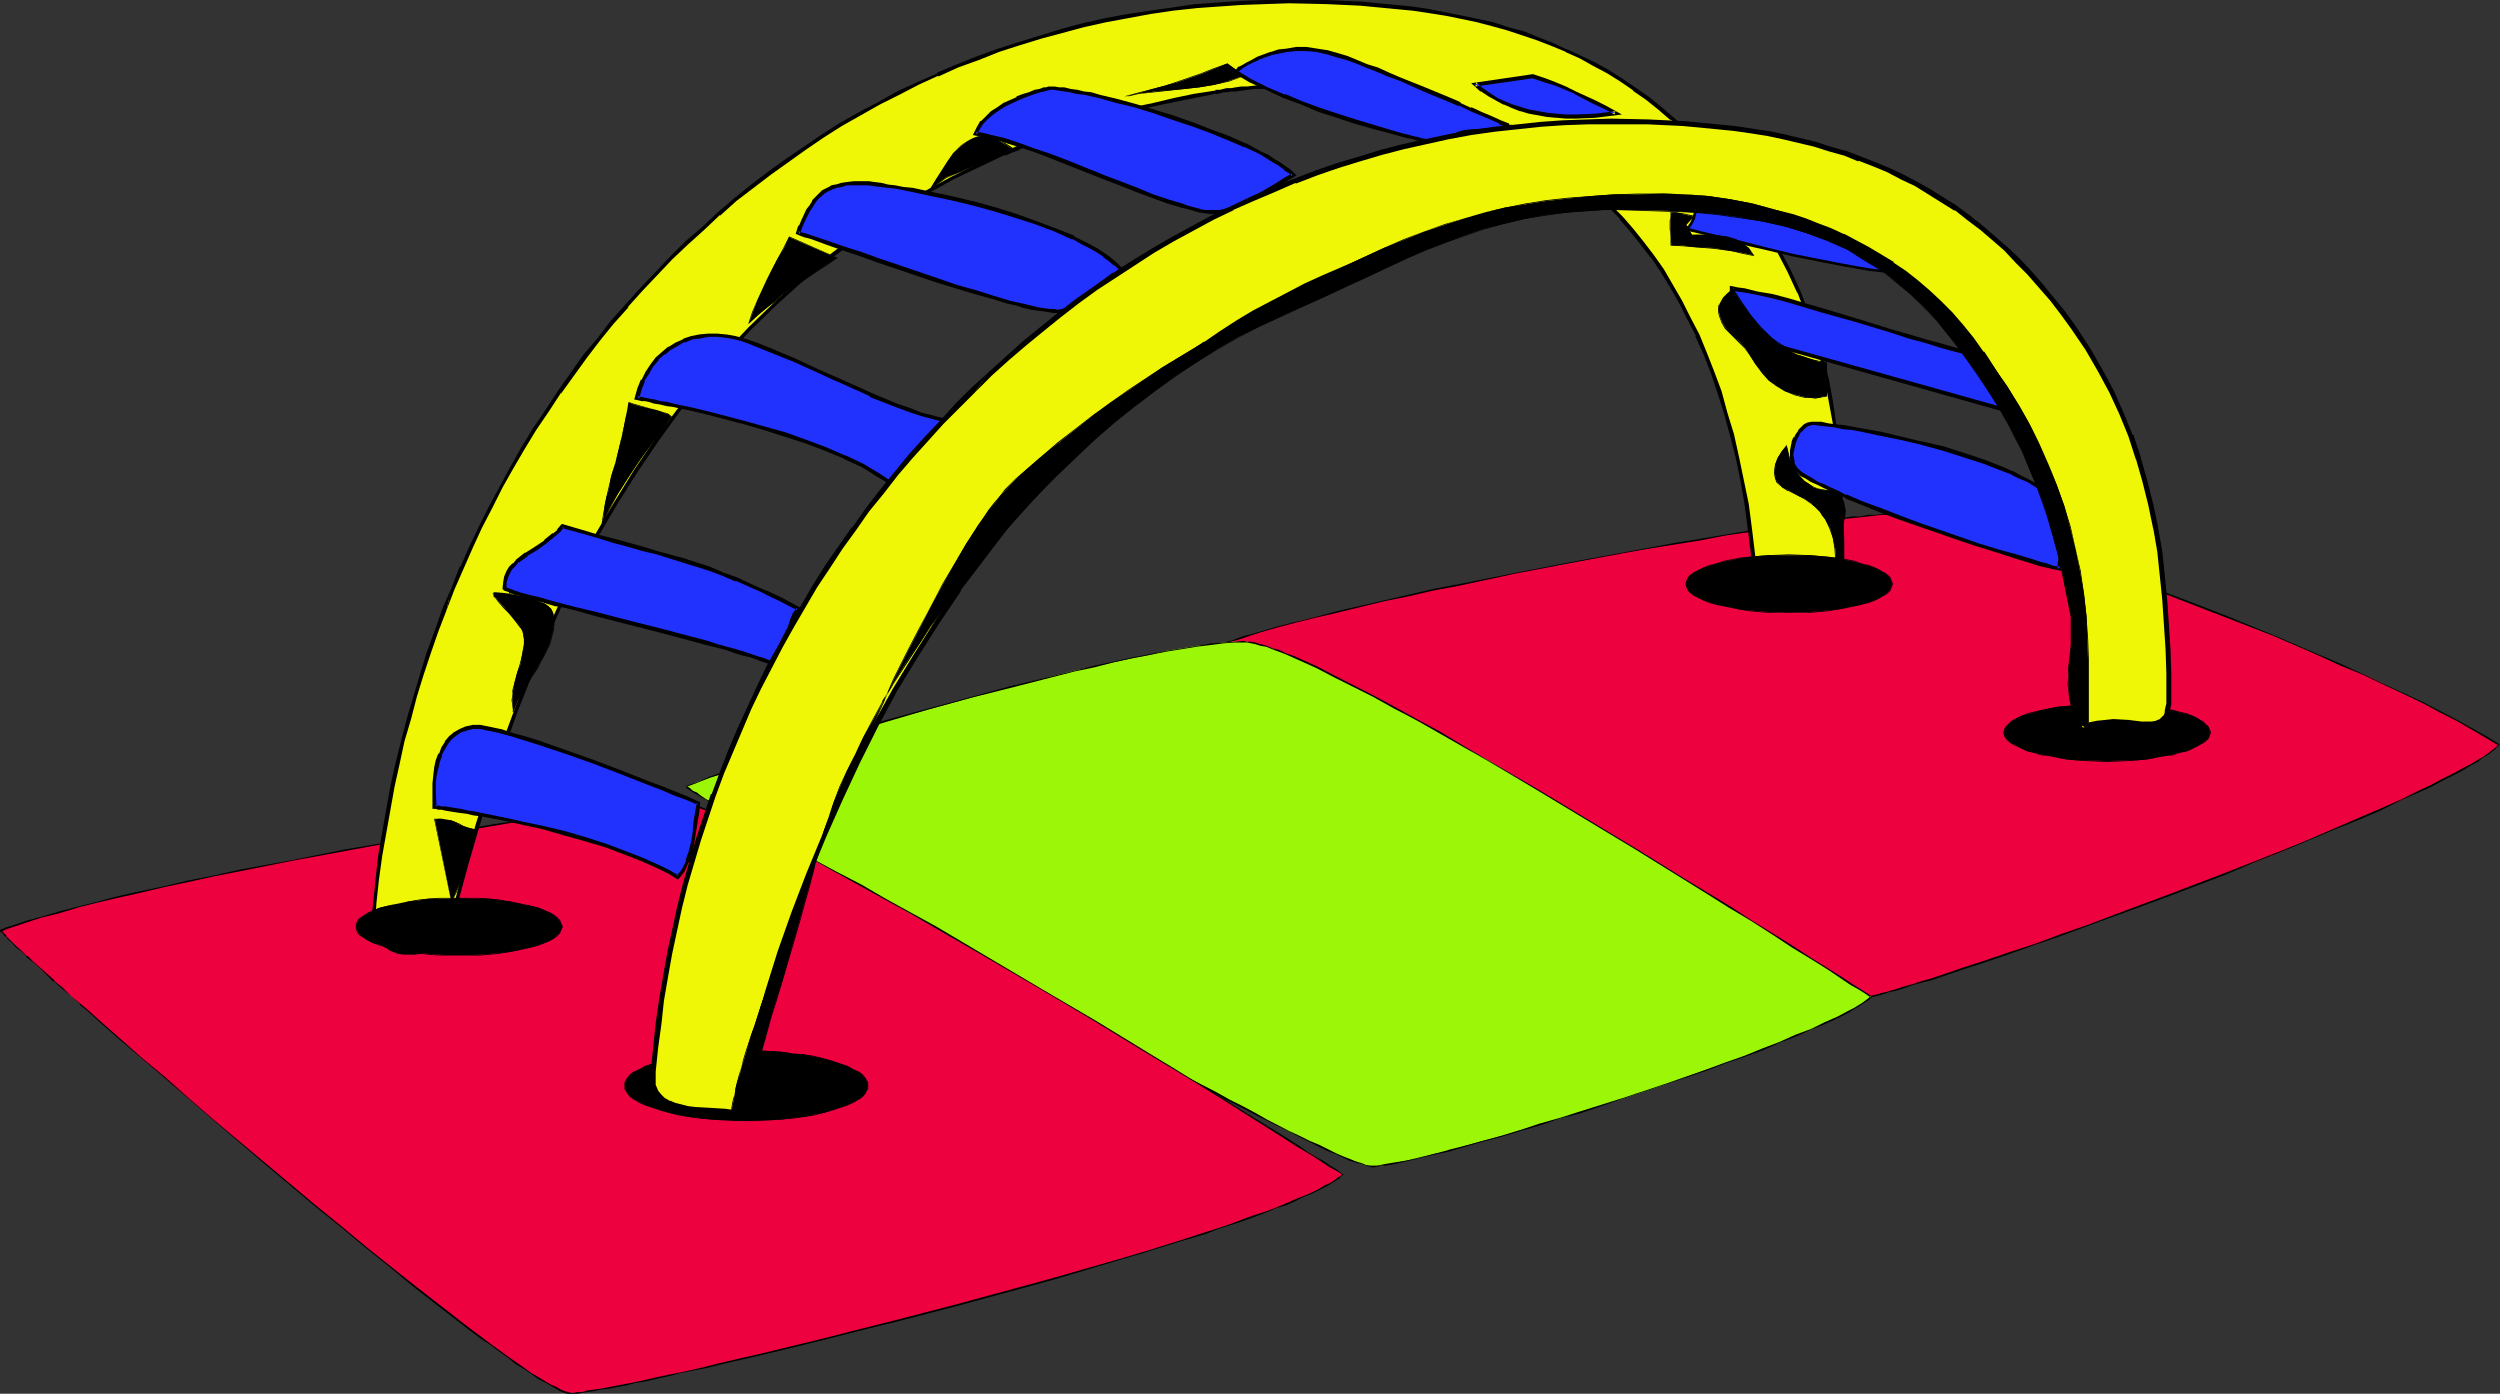 <?xml version="1.0" encoding="UTF-8" standalone="no"?>
<svg
   version="1.0"
   width="129.766mm"
   height="72.343mm"
   id="svg60"
   sodipodi:docname="Kids' Play Area 3.wmf"
   xmlns:inkscape="http://www.inkscape.org/namespaces/inkscape"
   xmlns:sodipodi="http://sodipodi.sourceforge.net/DTD/sodipodi-0.dtd"
   xmlns="http://www.w3.org/2000/svg"
   xmlns:svg="http://www.w3.org/2000/svg">
  <rect width="100%" height="100%" fill="#333333" stroke="none"/>
  <sodipodi:namedview
     id="namedview60"
     pagecolor="#ffffff"
     bordercolor="#000000"
     borderopacity="0.25"
     inkscape:showpageshadow="2"
     inkscape:pageopacity="0.0"
     inkscape:pagecheckerboard="0"
     inkscape:deskcolor="#d1d1d1"
     inkscape:document-units="mm" />
  <defs
     id="defs1">
    <pattern
       id="WMFhbasepattern"
       patternUnits="userSpaceOnUse"
       width="6"
       height="6"
       x="0"
       y="0" />
  </defs>
  <path
     style="fill:#ed023f;fill-opacity:1;fill-rule:evenodd;stroke:none"
     d="m 373.619,100.675 h 0.646 l 0.808,0.162 0.808,0.162 h 0.97 l 1.131,0.323 0.97,0.162 2.586,0.485 2.747,0.808 3.07,0.808 3.232,0.97 3.555,0.97 3.555,1.293 4.04,1.293 4.04,1.293 4.202,1.454 4.202,1.616 4.525,1.616 9.05,3.394 9.05,3.555 9.211,3.717 8.888,3.717 4.363,1.939 4.202,1.778 4.04,1.939 3.878,1.939 3.717,1.778 3.555,1.778 3.232,1.616 3.07,1.778 2.909,1.616 2.424,1.454 -0.646,0.646 -0.808,0.646 -0.808,0.485 -0.97,0.808 -1.131,0.646 -1.131,0.646 -1.454,0.808 -1.454,0.808 -1.454,0.808 -1.778,0.808 -1.616,0.97 -1.939,0.808 -3.878,1.939 -4.202,1.939 -4.525,1.939 -4.848,1.939 -5.01,2.101 -5.01,2.262 -5.333,2.101 -5.494,2.101 -10.827,4.202 -10.989,4.04 -5.333,1.939 -5.333,1.939 -5.01,1.939 -5.01,1.616 -4.848,1.616 -4.363,1.454 -4.202,1.454 -1.939,0.646 -1.939,0.485 -1.939,0.646 -1.616,0.485 -1.616,0.485 -1.616,0.323 -1.293,0.485 -1.293,0.323 -1.293,0.323 -0.97,0.162 -0.97,0.323 h -0.808 l -0.808,0.162 h -0.485 -0.485 l -0.808,-0.162 -0.808,-0.323 -0.97,-0.323 -0.97,-0.485 -1.293,-0.485 -1.454,-0.485 -1.454,-0.646 -1.454,-0.808 -1.778,-0.808 -1.778,-0.808 -1.939,-1.131 -1.939,-0.97 -2.101,-0.97 -2.101,-1.293 -2.262,-1.131 -4.686,-2.424 -5.01,-2.909 -5.171,-2.747 -5.171,-3.07 -5.494,-3.07 -5.494,-3.07 -11.15,-6.464 -11.15,-6.625 -5.333,-3.07 -5.171,-3.07 -5.01,-3.07 -4.848,-2.909 -4.363,-2.747 -2.262,-1.293 -1.939,-1.293 -1.939,-1.131 -1.939,-1.131 -1.778,-1.131 -1.616,-0.97 -1.616,-1.131 -1.454,-0.808 -1.293,-0.808 -1.131,-0.808 -1.131,-0.646 -0.97,-0.646 -0.808,-0.485 -0.646,-0.485 -0.485,-0.323 -0.323,-0.323 -0.162,-0.162 v 0 l 1.131,-0.485 1.131,-0.323 1.293,-0.485 1.293,-0.485 1.454,-0.323 1.616,-0.485 3.394,-1.131 3.717,-0.97 3.878,-0.97 4.202,-0.97 4.525,-1.131 4.686,-0.97 4.848,-1.131 4.848,-1.131 5.171,-0.97 10.504,-2.262 10.827,-1.939 10.504,-2.101 5.333,-0.808 5.171,-0.97 5.01,-0.808 4.848,-0.808 4.686,-0.808 4.525,-0.646 4.363,-0.646 4.04,-0.485 3.717,-0.485 3.555,-0.485 1.616,-0.162 1.454,-0.162 1.454,-0.162 h 1.293 l 1.293,-0.162 h 1.131 l 0.97,-0.162 z"
     id="path1" />
  <path
     style="fill:#000000;fill-opacity:1;fill-rule:evenodd;stroke:none"
     d="m 374.265,100.837 0.808,0.162 h 0.808 l 0.97,0.162 1.131,0.162 0.97,0.323 2.586,0.485 2.747,0.646 h -0.162 l 3.07,0.97 3.394,0.808 3.394,1.131 3.717,1.131 3.878,1.293 4.202,1.454 4.04,1.454 4.363,1.454 4.363,1.616 9.05,3.555 9.211,3.555 9.211,3.555 8.888,3.878 4.202,1.939 4.363,1.778 4.04,1.939 3.878,1.778 3.717,1.778 3.555,1.939 3.232,1.616 3.07,1.778 2.747,1.616 2.424,1.454 v -0.162 l -0.485,0.485 v 0 l -0.808,0.646 -0.808,0.646 -0.97,0.646 -1.131,0.646 -1.293,0.808 -1.293,0.646 -1.454,0.808 -1.616,0.808 -1.616,0.808 -1.778,0.97 -1.778,0.808 -3.878,1.939 -4.363,1.939 -4.525,1.939 -4.848,2.101 -4.848,2.101 -5.171,2.101 -5.333,2.101 -5.333,2.101 -10.989,4.202 -10.827,4.04 -5.494,2.101 -5.171,1.778 -5.171,1.939 -5.01,1.616 -4.686,1.616 -4.525,1.454 -4.202,1.454 -1.939,0.646 -1.778,0.485 -1.939,0.646 -1.778,0.485 -1.454,0.485 v 0 l -1.616,0.485 v 0 l -1.454,0.323 h 0.162 l -1.293,0.323 -1.293,0.323 -0.97,0.323 -0.97,0.162 -0.808,0.162 h -0.808 -0.485 -0.485 l -0.808,-0.162 h 0.162 l -0.97,-0.162 -0.808,-0.485 -1.131,-0.323 -1.293,-0.485 -1.293,-0.646 -1.616,-0.646 -1.454,-0.808 -1.778,-0.808 -1.778,-0.808 -1.939,-0.97 -1.939,-1.131 -2.101,-0.97 -2.101,-1.131 -2.262,-1.293 -4.686,-2.424 -4.848,-2.747 -5.171,-2.909 -5.333,-2.909 -5.494,-3.07 -5.494,-3.232 -11.15,-6.464 -10.989,-6.464 -5.333,-3.232 -5.333,-3.07 -5.01,-3.07 -9.211,-5.494 -2.101,-1.293 -2.101,-1.293 -1.939,-1.293 -1.939,-1.131 -1.616,-1.131 -1.778,-0.97 -1.616,-0.97 -1.293,-0.97 -1.454,-0.808 -1.131,-0.646 -0.97,-0.808 -1.131,-0.485 -0.646,-0.646 -0.646,-0.485 -0.485,-0.323 -0.485,-0.162 v 0 l -0.162,-0.162 h 0.162 v 0 l -0.162,0.162 1.131,-0.485 1.131,-0.485 1.293,-0.323 1.454,-0.485 1.454,-0.485 1.454,-0.485 3.394,-0.97 3.717,-0.97 v 0 l 3.878,-0.97 4.202,-0.97 9.211,-2.262 4.848,-0.97 4.848,-1.131 5.171,-0.97 10.504,-2.262 10.827,-2.101 10.504,-1.939 5.333,-0.97 5.171,-0.808 5.01,-0.808 4.848,-0.97 4.686,-0.646 4.525,-0.646 4.363,-0.646 4.04,-0.646 3.717,-0.485 3.555,-0.323 1.616,-0.162 1.454,-0.162 1.454,-0.162 1.293,-0.162 h 1.293 1.131 l 0.97,-0.162 h 1.616 v -0.162 h -1.616 -0.97 -1.131 l -1.293,0.162 -1.293,0.162 h -1.454 l -1.454,0.323 h -1.616 l -3.555,0.485 -3.717,0.485 -4.04,0.485 -4.363,0.646 -4.525,0.646 -4.686,0.808 -4.848,0.808 -5.01,0.808 -5.171,0.97 -5.333,0.97 -10.504,1.939 -10.827,2.101 -10.504,2.101 -5.171,0.97 -4.848,1.131 -4.848,1.131 -9.211,2.101 -4.202,1.131 -3.878,0.97 h -0.162 l -3.717,0.97 -3.232,0.97 -1.616,0.485 -1.454,0.323 -1.293,0.485 -1.293,0.485 -1.293,0.323 -1.131,0.646 v 0.162 l 0.323,0.162 0.323,0.323 0.485,0.323 0.646,0.485 0.808,0.485 0.97,0.646 0.97,0.646 1.131,0.808 1.454,0.808 1.454,0.808 1.454,0.97 1.778,1.131 1.616,1.131 1.939,1.131 1.939,1.131 2.101,1.293 2.101,1.293 9.373,5.656 4.848,2.909 5.333,3.07 5.333,3.232 10.989,6.464 11.15,6.464 5.494,3.232 5.494,3.07 5.333,3.07 5.171,2.747 4.848,2.747 4.686,2.586 2.262,1.131 2.262,1.131 2.101,1.131 1.939,0.97 1.778,0.97 1.939,0.97 1.616,0.808 1.616,0.808 1.454,0.485 1.293,0.646 1.293,0.485 1.131,0.485 0.97,0.323 0.808,0.323 v 0 h 0.808 l 0.485,0.162 h 0.485 l 0.808,-0.162 0.808,-0.162 0.97,-0.162 0.97,-0.162 1.293,-0.323 1.293,-0.323 v 0 l 1.454,-0.485 h -0.162 l 1.616,-0.323 v 0 l 1.616,-0.485 1.778,-0.646 1.778,-0.485 1.939,-0.485 1.939,-0.646 4.202,-1.454 4.525,-1.454 4.686,-1.616 5.01,-1.778 5.171,-1.778 5.171,-1.939 5.333,-1.939 10.989,-4.04 10.989,-4.202 5.333,-2.262 5.333,-2.101 5.01,-2.101 5.01,-2.101 4.848,-1.939 4.525,-1.939 4.202,-2.101 4.04,-1.778 1.778,-0.808 1.778,-0.97 1.616,-0.808 1.616,-0.808 1.454,-0.808 1.293,-0.808 1.293,-0.646 0.97,-0.808 1.131,-0.646 0.808,-0.646 0.646,-0.485 v -0.162 l 0.808,-0.646 -2.586,-1.616 -2.909,-1.616 -2.909,-1.616 -3.394,-1.778 -3.394,-1.778 -3.878,-1.778 -3.878,-1.778 -4.04,-1.939 -4.202,-1.939 -4.202,-1.778 -9.05,-3.878 -9.05,-3.717 -9.211,-3.555 -9.05,-3.394 -4.363,-1.616 -4.363,-1.616 -4.202,-1.454 -4.04,-1.293 -3.878,-1.293 -3.717,-1.131 -3.555,-1.131 -3.232,-0.97 -3.07,-0.808 v 0 l -2.747,-0.646 -2.586,-0.646 -0.97,-0.162 -1.131,-0.162 -0.97,-0.162 -0.808,-0.162 h -0.808 z"
     id="path2" />
  <path
     style="fill:#9bf707;fill-opacity:1;fill-rule:evenodd;stroke:none"
     d="m 244.016,125.884 h 0.646 l 0.808,0.162 0.808,0.162 0.97,0.323 1.131,0.323 1.293,0.323 1.131,0.485 1.293,0.485 1.454,0.646 1.454,0.646 3.232,1.454 3.555,1.778 3.717,1.939 3.878,1.939 4.202,2.262 4.202,2.424 4.525,2.424 4.686,2.747 4.686,2.586 9.696,5.817 19.392,11.635 4.848,3.07 4.525,2.747 4.686,2.909 4.363,2.747 4.363,2.747 4.04,2.586 3.878,2.424 3.717,2.262 3.394,2.262 3.232,1.939 1.454,0.97 1.293,0.808 1.293,0.808 1.293,0.808 -0.485,0.485 -0.646,0.323 -0.646,0.485 -0.808,0.485 -0.97,0.646 -0.97,0.485 -2.101,1.131 -2.424,1.131 -2.747,1.293 -2.909,1.131 -3.232,1.454 -3.394,1.293 -3.555,1.293 -3.878,1.454 -3.878,1.293 -7.918,2.909 -8.242,2.747 -8.242,2.586 -4.04,1.293 -3.878,1.131 -3.878,1.131 -3.717,1.131 -3.717,0.97 -3.394,0.97 -3.232,0.97 -3.07,0.646 -2.747,0.808 -2.586,0.485 -2.101,0.485 -0.97,0.162 -0.97,0.162 -0.808,0.162 h -0.646 l -0.646,0.162 h -0.646 l -0.485,-0.162 h -0.808 l -0.808,-0.323 -0.97,-0.485 -1.293,-0.323 -1.293,-0.646 -1.454,-0.485 -1.454,-0.808 -1.778,-0.808 -1.778,-0.808 -1.939,-0.97 -2.101,-0.97 -2.101,-1.131 -2.262,-1.131 -2.424,-1.293 -2.424,-1.293 -2.424,-1.293 -2.586,-1.454 -5.494,-2.909 -5.494,-3.07 -5.818,-3.07 -5.979,-3.394 -6.141,-3.394 -12.12,-6.949 -12.12,-6.949 -5.818,-3.394 -5.818,-3.394 -5.333,-3.07 -5.333,-3.07 -2.424,-1.616 -2.586,-1.454 -2.262,-1.293 -2.262,-1.293 -2.101,-1.293 -2.101,-1.293 -1.939,-1.131 -1.939,-1.131 -1.616,-1.131 -1.616,-0.808 -1.454,-0.97 -1.293,-0.808 -1.131,-0.646 -1.131,-0.808 -0.808,-0.485 -0.646,-0.485 -0.646,-0.323 -0.323,-0.323 -0.323,-0.162 v 0 l 2.262,-0.97 2.424,-0.808 2.747,-0.97 2.747,-1.131 3.232,-0.97 3.232,-1.131 3.555,-1.131 3.555,-1.131 3.717,-1.131 3.878,-1.131 7.918,-2.424 8.403,-2.262 8.242,-2.262 8.403,-2.262 8.08,-2.101 3.878,-0.97 3.878,-0.808 3.717,-0.808 3.717,-0.808 3.394,-0.646 3.232,-0.808 3.07,-0.485 2.909,-0.485 2.747,-0.323 2.424,-0.323 2.101,-0.162 z"
     id="path3" />
  <path
     style="fill:#000000;fill-opacity:1;fill-rule:evenodd;stroke:none"
     d="m 244.016,126.046 h 0.646 l 0.808,0.162 0.808,0.162 0.97,0.323 v 0 l 1.131,0.162 1.131,0.485 1.293,0.485 1.293,0.485 1.454,0.646 1.454,0.646 3.232,1.454 3.394,1.778 7.757,3.878 4.04,2.262 4.363,2.262 4.525,2.586 4.525,2.586 4.848,2.747 9.534,5.656 19.554,11.797 4.686,2.909 4.686,2.909 4.686,2.909 4.363,2.747 4.363,2.586 4.04,2.586 3.878,2.586 3.717,2.262 3.394,2.101 3.07,2.101 1.454,0.97 1.454,0.808 1.293,0.808 1.131,0.808 v -0.323 l -0.485,0.485 -0.646,0.485 -0.646,0.485 -0.808,0.485 -0.808,0.485 -0.97,0.485 -2.101,1.131 -2.586,1.131 -2.586,1.293 -3.07,1.131 -3.232,1.454 -3.394,1.293 -3.555,1.454 -3.717,1.293 -3.878,1.454 -7.918,2.747 -8.242,2.747 -8.242,2.586 -4.04,1.293 -4.04,1.131 -3.878,1.293 -3.717,1.131 -3.555,0.97 -3.555,0.97 -3.232,0.808 h 0.162 l -3.07,0.808 -5.333,1.293 -2.101,0.323 -0.97,0.162 -0.97,0.162 -0.808,0.162 -0.646,0.162 h -0.646 -0.646 -0.485 l -0.808,-0.162 h 0.162 l -0.808,-0.323 -1.131,-0.323 -1.131,-0.485 -1.293,-0.485 -1.454,-0.646 -1.616,-0.808 -1.616,-0.808 -1.939,-0.808 -1.939,-0.97 -2.101,-0.97 -4.363,-2.262 -2.262,-1.293 -2.424,-1.293 -2.586,-1.293 -2.586,-1.454 -5.333,-2.747 -5.656,-3.07 -5.818,-3.232 -5.979,-3.394 -5.979,-3.394 -12.12,-6.949 -12.12,-6.949 -5.979,-3.394 -5.656,-3.232 -5.494,-3.232 -5.171,-3.07 -2.586,-1.454 -2.424,-1.454 -2.424,-1.454 -2.262,-1.293 -2.101,-1.293 -2.101,-1.293 -1.939,-1.131 -1.778,-1.131 -1.616,-0.97 -1.616,-0.97 -1.454,-0.97 -1.293,-0.808 -1.293,-0.646 -0.97,-0.646 -0.808,-0.646 -0.808,-0.323 -0.485,-0.485 -0.485,-0.323 -0.162,-0.162 v 0.162 0 0 l 2.101,-0.808 2.424,-0.97 2.747,-0.808 2.909,-1.131 3.07,-0.97 3.232,-1.131 3.555,-1.131 3.717,-1.131 3.717,-1.131 3.717,-1.131 8.08,-2.424 8.242,-2.424 8.242,-2.262 8.403,-2.101 v 0 l 11.958,-3.07 3.878,-0.808 3.717,-0.97 3.717,-0.808 3.394,-0.646 3.232,-0.646 3.07,-0.485 2.909,-0.485 2.747,-0.323 2.424,-0.323 2.101,-0.162 h 1.939 v -0.323 l -1.939,0.162 -2.101,0.162 -2.424,0.162 -2.747,0.485 -2.909,0.485 -3.07,0.485 -3.232,0.646 -3.394,0.646 -3.717,0.808 -3.717,0.808 -3.878,0.97 -11.958,2.909 h -0.162 l -8.242,2.262 -8.403,2.262 -8.242,2.262 -7.918,2.424 -3.878,1.131 -3.717,1.293 -3.717,1.131 -3.394,1.131 -3.394,0.97 -3.07,1.131 -2.909,0.97 -2.747,0.97 -2.262,0.97 -2.262,0.808 v 0.162 l 0.162,0.323 0.485,0.323 0.485,0.323 0.808,0.485 0.808,0.485 1.131,0.646 1.131,0.808 1.293,0.808 1.454,0.97 1.616,0.808 1.616,1.131 1.778,1.131 2.101,1.131 1.939,1.131 2.101,1.293 2.424,1.454 2.262,1.293 2.424,1.454 2.586,1.454 5.171,3.07 5.494,3.232 5.656,3.394 5.979,3.394 12.12,6.949 12.12,6.949 6.141,3.394 5.818,3.232 5.818,3.232 5.656,3.07 5.333,2.909 2.586,1.454 2.586,1.293 2.424,1.293 2.262,1.131 4.525,2.262 1.939,0.97 1.939,0.97 1.939,0.97 1.616,0.808 1.616,0.646 1.454,0.646 1.293,0.646 1.131,0.323 1.131,0.323 0.808,0.323 0.808,0.162 0.485,0.162 h 0.646 l 0.646,-0.162 0.646,-0.162 h 0.808 l 0.97,-0.162 0.97,-0.162 2.101,-0.485 5.333,-1.293 3.07,-0.646 v 0 l 3.232,-0.97 3.394,-0.97 3.717,-0.97 3.717,-1.131 3.878,-1.131 3.878,-1.293 4.202,-1.131 8.08,-2.747 8.242,-2.747 8.08,-2.747 3.878,-1.454 3.717,-1.293 3.555,-1.293 3.394,-1.454 3.232,-1.293 2.909,-1.293 2.747,-1.131 2.424,-1.131 2.262,-1.131 0.97,-0.646 0.808,-0.485 0.808,-0.485 0.646,-0.485 0.646,-0.323 0.646,-0.646 -1.454,-0.97 -1.293,-0.808 -1.293,-0.808 -1.454,-0.97 -3.07,-1.939 -3.394,-2.101 -3.717,-2.424 -3.878,-2.424 -4.202,-2.586 -4.202,-2.747 -4.525,-2.747 -4.525,-2.747 -4.686,-2.909 -4.686,-2.909 -19.554,-11.797 -9.696,-5.656 -4.686,-2.747 -4.525,-2.747 -4.525,-2.424 -4.363,-2.424 -4.202,-2.262 -7.595,-3.878 -3.394,-1.778 -3.232,-1.454 -1.454,-0.646 -1.454,-0.485 -1.293,-0.646 -1.293,-0.323 -1.131,-0.485 -1.131,-0.323 h -0.162 l -0.97,-0.323 -0.808,-0.162 h -0.808 l -0.646,-0.162 z"
     id="path4" />
  <path
     style="fill:#ed023f;fill-opacity:1;fill-rule:evenodd;stroke:none"
     d="m 132.997,157.557 h 0.646 l 0.808,0.162 0.97,0.162 0.97,0.323 1.131,0.323 1.293,0.485 1.293,0.485 1.454,0.485 1.454,0.646 1.616,0.646 1.616,0.808 1.616,0.808 1.939,0.808 1.778,0.97 4.04,1.939 4.202,2.262 4.525,2.424 4.525,2.424 4.848,2.586 4.848,2.909 5.01,2.747 10.342,5.979 10.504,6.141 10.342,6.141 5.171,3.07 5.01,3.07 4.848,3.07 4.686,2.909 4.525,2.747 4.363,2.586 4.04,2.586 3.878,2.424 1.778,1.131 1.616,1.131 1.778,0.97 1.616,0.97 1.454,0.97 1.454,0.97 1.131,0.808 1.293,0.808 -0.646,0.485 -0.808,0.646 -0.808,0.485 -1.131,0.646 -1.293,0.646 -1.454,0.646 -1.454,0.808 -1.778,0.646 -1.778,0.808 -1.939,0.808 -1.939,0.646 -2.262,0.808 -2.262,0.808 -2.424,0.808 -2.424,0.808 -2.586,0.97 -5.333,1.616 -5.656,1.778 -5.979,1.778 -6.141,1.778 -6.302,1.939 -6.464,1.778 -13.251,3.555 -13.09,3.394 -6.464,1.616 -6.302,1.616 -6.141,1.454 -5.818,1.454 -5.656,1.293 -2.747,0.646 -2.586,0.646 -2.586,0.485 -2.424,0.646 -2.424,0.485 -2.262,0.485 -2.101,0.485 -2.101,0.323 -1.778,0.485 -1.778,0.323 -1.616,0.323 -1.616,0.162 -1.293,0.323 -1.293,0.162 -0.97,0.162 -0.97,0.162 h -0.808 -0.485 -0.485 l -0.808,-0.162 -0.646,-0.323 -0.97,-0.485 -0.97,-0.485 -1.293,-0.646 -1.131,-0.808 -1.454,-0.97 -1.454,-0.97 -1.616,-0.97 -1.616,-1.131 -1.616,-1.293 -1.939,-1.293 -1.939,-1.454 -1.939,-1.454 -1.939,-1.616 -4.363,-3.394 -4.363,-3.394 -4.686,-3.717 -4.848,-3.878 -5.01,-4.04 -5.01,-4.202 -10.019,-8.403 -10.019,-8.403 -4.848,-4.202 -4.686,-4.04 -4.525,-3.878 -4.363,-3.878 -4.04,-3.555 -1.939,-1.616 -1.778,-1.616 -1.778,-1.616 -1.616,-1.454 -1.616,-1.454 -1.616,-1.293 -1.293,-1.293 -1.293,-1.131 -1.293,-1.131 -0.97,-0.97 -0.97,-0.97 -0.808,-0.808 -0.808,-0.646 -0.485,-0.485 -0.485,-0.485 -0.323,-0.323 -0.162,-0.323 v 0 l 1.131,-0.485 2.424,-0.808 1.293,-0.485 3.07,-0.808 3.232,-0.97 3.717,-0.97 3.878,-0.97 4.202,-1.131 4.363,-0.97 4.686,-0.97 4.686,-1.131 5.01,-0.97 5.01,-1.131 10.504,-2.101 10.504,-1.939 10.504,-1.939 5.171,-0.808 5.01,-0.808 5.01,-0.808 4.848,-0.808 4.525,-0.646 4.525,-0.808 4.202,-0.485 4.04,-0.485 3.717,-0.485 3.394,-0.485 1.616,-0.162 1.454,-0.162 h 1.454 l 1.293,-0.162 h 1.293 l 1.131,-0.162 h 0.97 z"
     id="path5" />
  <path
     style="fill:#000000;fill-opacity:1;fill-rule:evenodd;stroke:none"
     d="m 132.997,157.719 h 0.646 l 0.808,0.162 0.97,0.162 0.97,0.162 v 0 l 1.131,0.485 1.131,0.323 1.293,0.485 1.454,0.646 1.454,0.646 1.616,0.646 1.616,0.808 1.778,0.808 1.939,0.808 1.778,0.97 4.04,1.939 4.202,2.101 4.363,2.424 4.686,2.586 4.686,2.586 5.01,2.747 5.01,2.909 10.342,5.979 10.504,6.141 10.342,6.141 5.01,3.07 5.01,3.07 4.848,2.909 4.848,2.909 4.363,2.747 12.282,7.757 1.778,1.131 1.778,1.131 1.616,0.97 1.616,0.97 1.454,0.97 1.454,0.97 1.293,0.646 1.293,0.808 v -0.162 l -0.646,0.646 v -0.162 l -0.808,0.646 -0.97,0.646 -1.131,0.485 -1.293,0.808 -1.293,0.646 -1.616,0.646 -1.616,0.646 -1.778,0.808 -1.939,0.808 -2.101,0.808 -2.101,0.646 -2.262,0.808 -2.424,0.97 -2.424,0.808 -2.586,0.808 -5.494,1.778 -5.656,1.778 -5.979,1.778 -12.443,3.555 -6.464,1.778 -13.09,3.555 -13.09,3.394 v 0 l -6.464,1.616 -6.302,1.616 -11.958,2.909 -5.656,1.293 -2.747,0.646 -2.586,0.646 -2.586,0.646 -2.424,0.485 -2.424,0.485 -2.262,0.485 -2.101,0.485 -2.101,0.485 -1.778,0.323 -1.778,0.323 -1.616,0.323 -1.616,0.323 -1.293,0.162 -1.293,0.162 -0.97,0.323 h -0.97 l -0.808,0.162 h -0.485 l -0.485,-0.162 v 0 l -0.646,-0.162 -0.808,-0.323 -0.808,-0.485 -1.131,-0.485 -1.131,-0.646 -1.293,-0.808 -1.454,-0.808 -1.293,-0.97 -1.616,-1.131 -1.616,-1.131 -1.778,-1.293 -1.778,-1.293 -1.939,-1.454 -1.939,-1.454 -2.101,-1.616 -8.726,-6.787 -4.686,-3.717 -4.848,-3.878 -4.848,-4.04 -5.171,-4.202 -10.019,-8.403 -10.019,-8.403 -4.848,-4.202 -4.525,-4.04 -4.686,-3.878 -4.202,-3.717 -4.04,-3.555 v 0 l -1.939,-1.778 v 0 l -1.939,-1.616 v 0 l -1.778,-1.454 -1.616,-1.616 -1.616,-1.293 v -0.162 l -1.454,-1.293 v 0 L 7.757,189.715 6.464,188.584 v 0 L 5.333,187.453 v 0.162 l -1.131,-1.131 v 0 l -0.97,-0.808 v 0 L 2.424,184.867 1.778,184.221 1.131,183.574 h 0.162 l -0.485,-0.485 v 0 L 0.485,182.767 v 0 l -0.162,-0.162 v 0 0 0.162 l 0.97,-0.485 2.424,-0.808 1.454,-0.485 2.909,-0.97 3.394,-0.808 3.717,-1.131 h -0.162 l 3.878,-0.97 4.202,-0.97 4.363,-0.97 4.686,-1.131 4.686,-0.97 5.01,-1.131 5.01,-0.97 10.504,-2.101 10.504,-1.939 10.504,-1.939 5.171,-0.808 5.01,-0.97 5.01,-0.646 4.848,-0.808 4.525,-0.808 4.525,-0.646 4.202,-0.646 4.04,-0.485 3.717,-0.485 3.394,-0.323 1.616,-0.162 1.454,-0.162 1.454,-0.162 h 1.293 l 1.293,-0.162 h 1.131 0.97 0.97 v -0.323 h -0.97 -0.97 l -1.131,0.162 h -1.293 l -1.293,0.162 -1.454,0.162 h -1.454 l -1.616,0.323 -3.394,0.323 -3.717,0.485 -4.04,0.485 -4.202,0.646 -4.525,0.646 -4.525,0.646 -4.848,0.808 -5.01,0.808 -5.01,0.808 -5.171,0.97 -10.504,1.778 -10.504,2.101 -10.504,1.939 -5.01,1.131 -5.01,0.97 -4.686,1.131 -4.686,0.97 -4.363,0.97 -4.202,1.131 -3.878,0.97 v 0 l -3.717,0.97 -3.232,0.97 -3.07,0.808 -1.293,0.485 -2.586,0.808 L 0,182.443 v 0.323 l 0.323,0.162 v 0 l 0.323,0.323 v 0 l 0.323,0.485 H 1.131 l 0.485,0.646 0.808,0.646 0.646,0.808 v 0 l 1.131,0.808 v 0 l 0.97,0.97 v 0.162 l 1.293,0.97 v 0 l 1.293,1.131 1.293,1.293 v 0 l 1.454,1.454 v -0.162 l 1.616,1.454 1.778,1.454 1.778,1.616 v 0.162 l 1.778,1.454 v 0 l 1.939,1.778 v 0 l 4.04,3.555 4.363,3.717 4.525,3.878 4.686,4.04 4.848,4.202 9.858,8.403 10.181,8.565 5.01,4.04 4.848,4.04 4.848,3.878 4.686,3.878 8.726,6.787 2.101,1.616 1.939,1.454 1.939,1.293 1.778,1.293 1.778,1.293 1.616,1.293 1.616,0.97 1.454,0.97 1.293,0.97 1.293,0.646 1.131,0.646 1.131,0.646 0.808,0.485 0.808,0.323 0.646,0.162 h 0.162 0.485 0.485 0.808 l 0.97,-0.162 0.97,-0.162 1.293,-0.162 1.293,-0.323 1.616,-0.162 1.616,-0.323 1.778,-0.323 1.778,-0.485 2.101,-0.323 2.101,-0.485 2.262,-0.485 2.424,-0.646 2.424,-0.485 2.586,-0.485 2.586,-0.646 2.747,-0.646 5.656,-1.293 11.958,-2.909 6.302,-1.616 6.464,-1.616 h 0.162 l 13.09,-3.394 13.09,-3.555 6.464,-1.778 12.443,-3.717 5.979,-1.778 5.656,-1.778 5.494,-1.616 2.424,-0.97 2.586,-0.808 2.424,-0.808 2.262,-0.808 2.101,-0.808 1.939,-0.808 2.101,-0.646 1.778,-0.808 1.616,-0.808 1.616,-0.646 1.293,-0.646 1.293,-0.646 1.131,-0.646 0.97,-0.646 0.808,-0.485 v -0.162 l 0.646,-0.485 -1.293,-0.97 -1.293,-0.808 -1.454,-0.97 -1.454,-0.808 -1.616,-0.97 -1.616,-1.131 -1.778,-1.131 -1.778,-1.131 -12.282,-7.595 -4.525,-2.747 -4.686,-2.909 -4.848,-2.909 -5.01,-3.07 -5.01,-3.07 -10.504,-6.141 -10.342,-6.141 -10.342,-6.141 -5.01,-2.747 -5.01,-2.747 -4.686,-2.747 -4.686,-2.424 -4.525,-2.424 -4.202,-2.101 -3.878,-2.101 -1.939,-0.97 -1.778,-0.808 -1.778,-0.808 -1.616,-0.646 -1.616,-0.808 -1.454,-0.646 -1.454,-0.485 -1.293,-0.485 -1.131,-0.485 -1.131,-0.323 h -0.162 l -0.97,-0.323 -0.97,-0.162 -0.808,-0.162 h -0.646 z"
     id="path6" />
  <path
     style="fill:#eff707;fill-opacity:1;fill-rule:evenodd;stroke:none"
     d="m 87.587,185.029 1.939,-7.918 2.101,-7.918 2.101,-7.757 2.424,-7.433 2.424,-7.595 2.747,-7.272 2.747,-7.11 3.07,-7.11 3.07,-6.787 3.394,-6.787 3.555,-6.464 3.717,-6.302 3.878,-6.302 4.04,-5.979 4.202,-5.656 4.525,-5.656 4.686,-5.333 4.848,-5.171 5.01,-5.01 5.333,-4.686 5.494,-4.363 5.656,-4.363 5.979,-4.04 6.141,-3.717 6.302,-3.394 6.626,-3.232 3.394,-1.616 3.555,-1.293 3.394,-1.454 3.555,-1.293 3.717,-1.293 3.717,-1.131 3.717,-1.131 3.717,-0.97 4.04,-0.97 3.878,-0.808 4.04,-0.808 4.04,-0.808 v 0 h 0.323 l 0.323,-0.162 h 0.485 l 0.646,-0.162 0.646,-0.162 h 0.808 l 0.97,-0.162 h 0.97 l 1.131,-0.162 1.293,-0.162 1.454,-0.162 h 2.909 l 3.394,-0.162 h 3.555 l 3.878,0.162 4.202,0.323 4.202,0.646 4.525,0.808 4.525,0.97 4.686,1.293 4.848,1.616 4.686,1.939 2.424,1.131 2.424,1.131 2.262,1.293 2.424,1.454 2.262,1.616 2.424,1.616 2.262,1.778 2.101,1.778 2.262,2.101 2.262,1.939 2.101,2.424 2.101,2.262 1.939,2.586 2.101,2.586 1.939,2.747 1.778,3.07 1.778,3.07 1.616,3.232 1.778,3.394 1.454,3.555 1.454,3.717 1.293,3.878 1.293,4.04 1.131,4.363 1.131,4.363 0.97,4.525 0.808,4.848 0.646,5.01 0.646,5.171 0.485,5.333 1.454,0.808 1.454,0.808 1.454,0.646 1.454,0.485 1.454,0.485 1.454,0.323 1.293,0.162 1.293,-0.162 1.293,-0.162 0.97,-0.323 0.97,-0.485 0.808,-0.808 0.808,-0.808 0.485,-1.293 0.323,-1.293 0.162,-1.616 v -5.01 l -0.162,-4.848 -0.162,-4.686 -0.323,-4.686 -0.485,-4.525 -0.485,-4.525 -0.646,-4.363 -0.97,-4.363 -0.97,-4.363 -1.293,-4.202 -1.454,-4.202 -1.616,-4.202 -1.939,-4.202 -2.101,-4.04 -2.424,-4.202 -2.909,-4.04 -2.101,-2.909 -2.101,-2.747 -2.262,-2.747 -2.101,-2.424 -2.424,-2.424 -2.262,-2.262 -2.424,-2.101 -2.262,-2.101 -2.586,-1.939 -2.424,-1.778 -2.586,-1.778 -2.586,-1.616 -2.747,-1.454 -2.586,-1.293 -2.747,-1.293 -2.747,-1.293 -2.909,-1.131 -2.909,-0.97 -2.909,-0.97 -3.07,-0.808 -3.07,-0.808 -3.07,-0.646 -3.07,-0.646 -3.232,-0.485 -3.232,-0.485 -3.394,-0.485 -6.626,-0.485 -6.949,-0.323 -7.272,-0.162 h -4.686 l -4.525,0.162 -4.686,0.323 -4.525,0.485 -4.363,0.485 -4.525,0.646 -4.363,0.646 -4.363,0.97 -4.202,0.97 -4.363,1.131 -4.202,1.131 -4.04,1.293 -4.04,1.293 -4.202,1.454 -3.878,1.616 -4.04,1.616 -3.878,1.778 -3.878,1.939 -3.717,1.939 -3.717,2.101 -3.717,2.101 -3.555,2.262 -3.555,2.424 -3.555,2.424 -3.394,2.424 -3.394,2.586 -3.232,2.747 -3.232,2.747 -3.232,2.747 -3.07,2.909 -3.07,2.909 -3.07,3.07 -2.909,3.232 -2.747,3.07 -2.909,3.394 -2.747,3.232 -2.586,3.394 -5.01,6.949 -2.424,3.717 -2.424,3.555 -2.262,3.717 -2.101,3.878 -2.101,3.717 -2.101,3.878 -2.101,3.878 -1.778,4.04 -1.778,4.04 -1.778,4.202 -1.616,4.04 -1.616,4.202 -1.454,4.202 -1.454,4.363 -1.293,4.202 -1.293,4.363 -1.131,4.363 -0.97,4.525 -0.97,4.525 -0.97,4.525 -0.808,4.525 -0.646,4.525 -0.646,4.686 -0.485,4.525 -0.485,4.686 0.485,0.97 0.485,0.97 0.646,0.808 0.646,0.646 0.646,0.485 0.646,0.485 0.808,0.323 0.808,0.323 h 0.97 l 0.97,0.162 0.97,-0.162 1.131,-0.162 1.293,-0.162 1.293,-0.323 1.293,-0.485 z"
     id="path7" />
  <path
     style="fill:#000000;fill-opacity:1;fill-rule:evenodd;stroke:none"
     d="m 87.91,185.352 1.939,-8.241 v 0 l 2.101,-7.757 2.262,-7.757 2.262,-7.595 2.586,-7.433 2.586,-7.272 2.909,-7.272 2.909,-6.949 v 0 l 3.07,-6.949 v 0.162 l 3.394,-6.787 3.555,-6.464 3.717,-6.302 3.878,-6.141 4.04,-5.979 v 0 l 4.202,-5.818 4.525,-5.494 4.686,-5.333 h -0.162 l 4.848,-5.171 5.171,-5.01 5.171,-4.686 v 0 l 5.494,-4.363 5.818,-4.363 h -0.162 l 5.979,-4.04 6.141,-3.717 6.464,-3.555 6.464,-3.07 v 0 l 3.394,-1.616 v 0.162 l 3.394,-1.454 3.555,-1.454 3.555,-1.293 3.717,-1.293 3.555,-1.131 3.878,-1.131 3.717,-0.97 v 0 l 3.878,-0.97 3.878,-0.808 4.04,-0.808 4.04,-0.808 v 0 h 0.162 0.162 0.323 l 0.485,-0.162 0.646,-0.162 h 0.646 v 0 l 0.808,-0.162 v 0 h 0.97 l 1.131,-0.162 1.131,-0.162 1.293,-0.162 h 1.293 v 0 l 2.909,-0.162 3.394,-0.162 h 3.555 l 3.878,0.323 4.202,0.162 h -0.162 l 4.363,0.646 4.525,0.808 4.525,0.97 v 0 l 4.686,1.293 4.686,1.616 4.848,1.939 h -0.162 l 2.424,1.131 2.262,1.131 2.424,1.293 2.424,1.454 2.262,1.616 2.424,1.616 h -0.162 l 2.262,1.778 2.262,1.778 v 0 l 2.262,1.939 2.101,2.101 2.262,2.262 h -0.162 l 2.101,2.424 1.939,2.424 2.101,2.747 v -0.162 l 1.939,2.909 1.778,2.909 1.778,3.07 1.616,3.232 1.778,3.394 h -0.162 l 1.616,3.555 1.454,3.717 1.293,3.878 1.293,4.04 1.131,4.202 v 0 l 1.131,4.363 0.97,4.686 0.808,4.686 0.646,5.01 0.646,5.171 0.485,5.494 1.616,0.97 1.454,0.808 v 0 l 1.454,0.646 v 0 l 1.454,0.646 1.454,0.323 v 0 l 1.454,0.323 1.454,0.162 h 1.293 v 0 l 1.293,-0.162 v 0 l 1.131,-0.323 1.131,-0.646 0.808,-0.808 v 0 l 0.808,-0.97 0.485,-1.293 0.323,-1.454 v 0 l 0.162,-1.616 v -5.01 l -0.162,-4.848 -0.162,-4.686 -0.323,-4.686 V 91.949 l -0.323,-4.525 -0.646,-4.363 -0.646,-4.525 -0.808,-4.363 -1.131,-4.202 v -0.162 l -1.131,-4.202 -1.616,-4.202 -1.616,-4.202 v 0 l -1.939,-4.202 -2.101,-4.04 -2.586,-4.202 -2.747,-4.04 v -0.162 l -2.101,-2.909 -2.101,-2.747 -2.262,-2.586 -2.101,-2.586 h -0.162 l -2.262,-2.262 -2.262,-2.424 -2.424,-2.101 v 0 l -2.424,-2.101 -2.424,-1.939 -2.586,-1.778 v 0 l -2.586,-1.778 -2.586,-1.616 -2.586,-1.454 -2.747,-1.293 -2.747,-1.293 h -0.162 l -2.747,-1.293 v 0 l -2.909,-1.131 -2.747,-1.131 -3.07,-0.808 -2.909,-0.97 v 0 l -3.07,-0.646 -3.07,-0.646 -3.232,-0.646 -3.232,-0.646 -3.232,-0.485 -3.232,-0.323 -6.787,-0.646 v 0 L 260.176,0 h -7.272 -4.686 l -4.525,0.162 -4.686,0.323 -4.525,0.323 v 0 l -4.363,0.646 -4.525,0.646 -4.363,0.646 -4.363,0.808 -4.363,0.97 v 0 l -4.202,1.131 -4.202,1.293 -4.202,1.293 -4.04,1.293 -4.04,1.454 -4.04,1.616 -3.878,1.616 v 0.162 l -4.04,1.778 v 0 l -3.878,1.778 -3.717,2.101 -3.717,1.939 -3.717,2.101 -3.555,2.262 -3.555,2.424 -3.555,2.424 v 0 l -3.394,2.424 -3.394,2.586 -3.394,2.747 -3.232,2.747 v 0 l -3.07,2.909 -3.232,2.747 -3.07,3.07 -2.909,3.07 -2.909,3.07 -2.909,3.232 v 0 l -2.909,3.232 -2.586,3.394 -2.747,3.232 -5.01,7.11 v 0 l -2.424,3.717 -2.424,3.555 -2.262,3.717 -2.101,3.717 -2.101,3.878 -2.101,3.878 -1.939,3.878 -1.939,4.04 v 0 l -1.778,4.04 h -0.162 l -1.616,4.202 -0.97,4.363 1.616,-4.202 1.778,-4.04 v 0 l 1.778,-4.04 v 0 l 1.778,-3.878 2.101,-4.04 1.939,-3.878 2.101,-3.717 2.262,-3.878 2.262,-3.717 2.424,-3.555 2.424,-3.717 v 0.162 l 5.01,-6.949 2.586,-3.394 2.747,-3.394 2.909,-3.232 h -0.162 l 2.909,-3.232 2.909,-3.07 2.909,-3.07 3.07,-2.909 3.232,-2.909 3.07,-2.909 v 0.162 l 3.232,-2.909 3.394,-2.586 3.394,-2.586 3.394,-2.424 v 0 l 3.394,-2.424 3.555,-2.424 3.555,-2.262 3.717,-2.101 3.717,-2.101 3.878,-1.939 3.717,-1.939 v 0 l 3.878,-1.778 v 0.162 l 3.878,-1.778 4.04,-1.454 4.04,-1.616 4.04,-1.293 4.202,-1.293 4.202,-1.131 4.202,-1.131 v 0 l 4.363,-0.97 4.363,-0.808 4.363,-0.808 4.363,-0.646 4.525,-0.485 h -0.162 l 4.525,-0.323 4.686,-0.323 4.525,-0.162 4.686,-0.162 7.272,0.162 6.949,0.323 h -0.162 l 6.787,0.646 3.394,0.323 3.232,0.485 3.07,0.485 3.232,0.646 3.07,0.646 3.07,0.808 v 0 l 2.909,0.808 2.909,0.97 2.909,0.97 2.909,1.131 v 0 l 2.747,1.131 h -0.162 l 2.909,1.293 2.586,1.454 2.747,1.454 2.586,1.616 2.586,1.778 h -0.162 l 2.586,1.778 2.424,1.939 2.424,2.101 v -0.162 l 2.424,2.101 2.262,2.424 2.262,2.262 v 0 l 2.262,2.586 2.101,2.586 2.262,2.747 1.939,2.909 v 0 l 2.909,4.04 2.424,4.202 2.101,4.04 1.939,4.202 v -0.162 l 1.616,4.202 1.454,4.363 1.293,4.202 v -0.162 l 0.97,4.363 0.808,4.363 0.808,4.363 0.485,4.525 0.485,4.525 v 0 l 0.323,4.686 0.162,4.686 v 4.848 5.01 1.616 -0.162 l -0.323,1.454 v 0 l -0.485,1.131 v -0.162 l -0.646,0.97 v 0 l -0.808,0.646 v 0 l -0.97,0.485 h 0.162 l -1.131,0.323 v 0 l -1.131,0.162 v 0 l -1.293,0.162 v 0 l -1.293,-0.323 -1.454,-0.162 h 0.162 l -1.616,-0.485 -1.293,-0.485 v 0 l -1.454,-0.646 v 0 l -1.454,-0.808 -1.454,-0.808 0.323,0.323 -0.485,-5.333 -0.646,-5.333 -0.646,-5.01 -0.97,-4.686 -0.97,-4.686 -0.97,-4.363 v 0 l -1.293,-4.202 -1.131,-4.202 -1.454,-3.878 -1.454,-3.717 -1.454,-3.555 v 0 l -1.778,-3.394 -1.616,-3.232 -1.778,-3.07 -1.778,-3.07 -1.939,-2.747 v 0 l -2.101,-2.747 -1.939,-2.424 -2.101,-2.424 v 0 l -2.262,-2.262 -2.101,-2.101 -2.262,-1.939 v 0 l -2.262,-1.939 -2.262,-1.778 v 0 l -2.424,-1.616 -2.262,-1.616 -2.262,-1.293 -2.424,-1.293 -2.424,-1.293 -2.424,-1.131 v 0 l -4.848,-1.939 -4.686,-1.778 -4.686,-1.293 v 0 l -4.686,-0.97 -4.363,-0.808 -4.363,-0.485 v 0 l -4.202,-0.323 -3.878,-0.162 -3.555,-0.162 -3.394,0.162 -2.909,0.162 h -0.162 l -1.293,0.162 -1.293,0.162 h -1.131 l -1.131,0.162 -0.808,0.162 v 0 h -0.808 -0.162 l -0.646,0.162 -0.646,0.162 h -0.485 -0.323 l -0.162,0.162 v 0 0 l -4.202,0.646 -3.878,0.808 -4.04,0.97 -3.878,0.808 v 0 l -3.878,1.131 -3.717,1.131 -3.717,1.131 -3.555,1.131 -3.555,1.293 -3.555,1.454 -3.394,1.454 v 0 l -3.555,1.616 v 0 l -6.626,3.232 -6.302,3.394 -6.141,3.717 -5.979,4.04 v 0 l -5.818,4.363 -5.494,4.363 v 0.162 l -5.171,4.686 -5.171,5.01 -4.848,5.171 v 0 l -4.686,5.333 -4.363,5.494 -4.363,5.818 v 0 l -4.04,5.979 -3.878,6.302 -3.717,6.302 -3.555,6.464 -3.394,6.787 v 0 l -3.07,6.787 v 0 l -3.07,7.11 -2.747,7.11 -2.747,7.433 -2.424,7.433 -2.424,7.595 -2.262,7.757 -1.939,7.757 v 0 l -1.939,8.08 0.323,-0.323 z"
     id="path8" />
  <path
     style="fill:#000000;fill-opacity:1;fill-rule:evenodd;stroke:none"
     d="m 88.557,115.38 -1.778,4.04 -1.454,4.202 -1.616,4.363 -1.293,4.202 -1.293,4.363 -1.293,4.363 -1.131,4.363 v 0 l -1.131,4.525 -0.97,4.363 -0.808,4.525 -0.808,4.525 -0.808,4.686 -0.485,4.525 -0.485,4.686 -0.485,4.686 0.485,1.131 0.485,0.97 0.646,0.808 v 0 l 0.646,0.646 v 0.162 l 0.646,0.485 h 0.162 l 0.646,0.485 0.808,0.323 0.808,0.323 h 0.162 l 0.97,0.162 v 0 h 0.97 0.97 0.162 l 1.131,-0.162 1.131,-0.323 h 0.162 l 1.293,-0.323 1.293,-0.485 1.616,-0.646 -0.323,-0.646 -1.454,0.485 -1.454,0.485 -1.293,0.485 h 0.162 l -1.293,0.162 -1.131,0.162 v 0 l -0.97,0.162 -0.97,-0.162 v 0 l -0.808,-0.162 v 0 l -0.808,-0.162 v 0 l -0.808,-0.323 -0.646,-0.485 v 0 l -0.646,-0.485 v 0 l -0.646,-0.646 0.162,0.162 -0.646,-0.808 -0.485,-0.97 -0.485,-0.97 0.162,0.162 0.323,-4.686 0.485,-4.525 0.646,-4.686 0.808,-4.525 0.808,-4.525 0.808,-4.525 0.97,-4.363 0.97,-4.525 v 0 l 1.293,-4.363 1.131,-4.363 1.293,-4.202 1.454,-4.363 1.454,-4.202 1.616,-4.202 z"
     id="path9" />
  <path
     style="fill:#2132ff;fill-opacity:1;fill-rule:evenodd;stroke:none"
     d="m 85.325,158.365 v 0 h 0.323 0.485 l 0.485,0.162 0.808,0.162 H 88.234 l 0.97,0.323 1.293,0.162 1.131,0.162 1.293,0.162 1.616,0.323 1.454,0.323 3.394,0.646 3.555,0.808 3.878,0.808 3.878,1.131 3.878,0.97 4.04,1.293 3.878,1.454 3.717,1.454 3.555,1.616 1.616,0.808 1.616,0.97 0.485,-0.646 0.646,-0.808 0.646,-1.616 0.646,-1.778 0.485,-1.939 0.323,-2.101 0.162,-1.939 0.323,-1.939 0.323,-1.778 -2.262,-0.97 -2.424,-0.97 -2.424,-0.97 -2.586,-0.97 -5.333,-2.101 -5.494,-2.101 -5.494,-1.939 -5.494,-1.778 -2.586,-0.97 -2.424,-0.646 -2.424,-0.646 -2.262,-0.646 -1.616,-0.162 h -1.454 l -1.293,0.162 -1.131,0.485 -0.97,0.646 -0.97,0.808 -0.808,0.97 -0.646,1.131 -0.646,1.131 -0.323,1.293 -0.485,1.454 -0.162,1.454 -0.162,1.454 v 1.616 z"
     id="path10" />
  <path
     style="fill:#000000;fill-opacity:1;fill-rule:evenodd;stroke:none"
     d="m 84.84,158.689 h 0.485 v 0 h 0.162 l 0.485,0.162 h 0.646 l 0.646,0.162 0.97,0.162 0.97,0.162 1.131,0.162 1.293,0.162 1.293,0.323 1.454,0.162 5.01,0.97 3.555,0.808 3.717,0.808 v 0 l 3.878,1.131 4.04,1.131 3.878,1.131 3.878,1.454 3.717,1.454 v 0 l 3.555,1.616 v 0 l 1.616,0.808 1.778,1.131 0.808,-0.97 0.485,-0.646 0.808,-1.778 h 0.162 l 0.646,-1.778 v -0.162 l 0.323,-1.939 0.323,-2.101 0.323,-1.939 0.323,-1.939 0.162,-1.939 -2.424,-1.131 -2.424,-0.97 -2.424,-0.97 -2.586,-0.97 -5.333,-2.101 -5.494,-2.101 -5.494,-1.939 -5.494,-1.939 -2.586,-0.808 -2.424,-0.646 -2.424,-0.808 h -0.162 l -2.262,-0.485 -1.616,-0.323 h -1.454 l -1.454,0.323 -1.131,0.485 v 0 l -1.131,0.646 -0.97,0.808 -0.808,0.97 v 0.162 l -0.646,0.97 -0.485,1.293 h -0.162 l -0.485,1.293 -0.323,1.454 v 0.162 l -0.162,1.293 v 0.162 l -0.162,1.454 v 1.616 3.394 l 0.808,-0.323 -0.162,-3.07 v -1.616 l 0.162,-1.454 v 0 l 0.323,-1.454 v 0.162 l 0.323,-1.454 0.485,-1.293 h -0.162 l 0.646,-1.131 0.646,-1.131 v 0 l 0.808,-0.97 -0.162,0.162 0.97,-0.808 v 0 l 0.97,-0.646 v 0 l 1.131,-0.323 h -0.162 l 1.293,-0.323 v 0 h 1.454 v 0 l 1.454,0.323 2.424,0.485 h -0.162 l 2.424,0.646 2.586,0.808 2.586,0.808 5.333,1.778 5.494,1.939 5.494,2.101 5.333,2.101 2.586,0.97 2.586,1.131 2.262,0.808 2.262,0.97 -0.162,-0.485 -0.323,1.778 -0.323,1.939 -0.162,2.101 -0.323,1.939 -0.485,1.939 v 0 l -0.646,1.778 h 0.162 l -0.808,1.616 v 0 l -0.485,0.646 -0.646,0.646 h 0.485 l -1.616,-0.97 -1.616,-0.808 v 0 l -3.555,-1.616 v 0 l -3.717,-1.454 -3.878,-1.454 -4.04,-1.293 -3.878,-1.131 -4.04,-0.97 v 0 l -3.878,-0.808 -3.555,-0.808 -4.848,-0.97 -1.454,-0.323 -1.293,-0.162 -1.293,-0.323 -1.131,-0.162 -0.97,-0.162 -0.97,-0.162 h -0.808 l -0.485,-0.162 h -0.485 l -0.323,-0.162 v 0 l 0.323,0.485 z"
     id="path11" />
  <path
     style="fill:#2132ff;fill-opacity:1;fill-rule:evenodd;stroke:none"
     d="m 110.373,103.261 -0.808,0.808 -0.808,0.808 -1.778,1.454 -1.939,1.293 -1.778,1.131 -1.616,1.293 -0.808,0.646 -0.646,0.808 -0.485,0.808 -0.323,0.808 -0.323,1.131 v 1.131 l 0.162,0.162 0.323,0.162 0.485,0.162 0.808,0.323 0.97,0.323 1.131,0.323 1.293,0.323 1.616,0.485 1.454,0.323 1.778,0.485 1.939,0.485 1.778,0.485 4.202,1.131 4.202,0.97 9.05,2.262 4.363,1.293 4.04,0.97 1.939,0.646 1.939,0.485 1.778,0.485 1.616,0.485 1.454,0.485 1.293,0.485 1.293,0.485 0.97,0.323 0.485,0.162 0.485,-0.162 0.323,-0.323 0.485,-0.485 0.323,-0.646 0.323,-0.646 0.646,-1.778 0.646,-1.939 0.485,-1.778 0.323,-0.97 0.323,-0.808 0.323,-0.646 0.485,-0.485 -3.232,-1.778 -3.07,-1.454 -3.07,-1.293 -2.747,-1.293 -2.747,-0.97 -2.586,-0.97 -5.01,-1.778 -5.171,-1.454 -2.747,-0.808 -2.909,-0.808 -2.909,-0.646 -3.07,-0.97 -3.394,-0.97 z"
     id="path12" />
  <path
     style="fill:#000000;fill-opacity:1;fill-rule:evenodd;stroke:none"
     d="m 110.211,102.776 -0.97,1.131 h 0.162 l -0.97,0.808 v -0.162 l -1.778,1.454 h 0.162 l -1.939,1.293 -1.778,1.131 h -0.162 l -1.616,1.293 v 0 l -0.646,0.808 h -0.162 l -0.646,0.646 v 0 l -0.485,0.808 -0.485,1.131 -0.162,0.97 -0.162,1.454 0.323,0.323 0.485,0.162 v 0 l 0.485,0.162 v 0.162 l 0.808,0.162 0.97,0.323 1.131,0.323 1.454,0.485 v 0 l 1.454,0.323 v 0 l 1.616,0.485 1.616,0.485 h 0.162 l 1.778,0.323 v 0 l 1.939,0.485 v 0 l 4.04,1.131 4.363,1.131 8.888,2.262 v 0 l 8.403,2.262 1.939,0.485 1.939,0.485 1.778,0.646 1.616,0.485 1.454,0.323 1.293,0.485 1.293,0.485 0.97,0.323 v 0 l 0.646,0.162 0.646,-0.162 0.485,-0.323 v 0 l 0.485,-0.485 0.323,-0.808 h 0.162 l 0.323,-0.646 0.485,-1.778 0.646,-1.939 0.646,-1.939 0.323,-0.808 0.162,-0.808 v 0 l 0.323,-0.646 0.646,-0.808 -3.555,-1.939 -3.07,-1.454 h -0.162 l -2.909,-1.293 -2.747,-1.293 v 0 l -2.747,-0.97 -2.586,-1.131 -5.01,-1.616 -5.333,-1.454 -2.586,-0.808 -2.909,-0.808 -2.909,-0.808 -3.232,-0.808 -3.232,-0.97 -3.878,-1.131 v 0.808 l 3.555,0.97 3.394,0.97 3.07,0.97 3.07,0.808 2.747,0.808 2.747,0.646 5.171,1.616 5.171,1.616 2.586,0.97 2.586,1.131 v -0.162 l 2.909,1.293 2.909,1.293 h -0.162 l 3.07,1.454 3.394,1.778 -0.162,-0.485 -0.323,0.485 -0.485,0.646 v 0.162 l -0.323,0.646 -0.323,0.97 -0.485,1.939 -0.646,1.778 -0.646,1.778 -0.323,0.808 0.162,-0.162 -0.485,0.646 h 0.162 l -0.485,0.485 v -0.162 l -0.323,0.323 v 0 l -0.485,0.162 h 0.323 l -0.646,-0.162 h 0.162 l -1.131,-0.485 -1.131,-0.323 -1.454,-0.485 -1.454,-0.485 -1.616,-0.485 -1.778,-0.485 -1.778,-0.485 -1.939,-0.646 -8.565,-2.262 v 0 l -8.888,-2.262 -4.363,-1.131 -4.04,-0.97 v 0 l -1.939,-0.485 v 0 l -1.778,-0.485 v 0 l -1.778,-0.485 -1.616,-0.485 v 0 l -1.454,-0.323 v 0 l -1.293,-0.323 -1.131,-0.323 -0.97,-0.323 -0.808,-0.323 v 0 l -0.485,-0.162 v 0 l -0.323,-0.162 v 0 l -0.162,-0.162 0.162,0.323 v -1.131 0 l 0.323,-0.97 v 0 l 0.323,-0.808 0.485,-0.808 v 0 l 0.646,-0.646 v 0 l 0.646,-0.808 v 0.162 l 1.778,-1.293 h -0.162 l 1.939,-1.131 1.778,-1.293 v 0 l 1.778,-1.454 v 0 l 0.97,-0.808 v 0 l 0.808,-0.97 -0.485,0.162 z"
     id="path13" />
  <path
     style="fill:#2132ff;fill-opacity:1;fill-rule:evenodd;stroke:none"
     d="m 124.917,78.051 0.485,0.162 h 0.485 l 0.646,0.162 0.808,0.162 1.131,0.162 0.97,0.323 1.293,0.162 1.454,0.323 1.454,0.323 1.454,0.323 3.394,0.808 3.717,0.97 3.878,0.97 3.878,1.131 4.04,1.293 4.04,1.293 3.878,1.454 3.717,1.616 3.555,1.616 1.616,0.97 1.454,0.97 1.616,0.808 1.293,0.97 0.646,0.323 h 0.646 l 0.808,-0.323 0.646,-0.485 0.808,-0.646 0.97,-0.808 0.808,-0.97 0.808,-1.131 1.454,-2.262 1.293,-2.424 0.646,-0.97 0.485,-1.131 0.162,-0.97 0.323,-0.646 -2.424,-0.646 -2.424,-0.646 -2.586,-0.808 -2.424,-0.97 -5.01,-2.101 -5.01,-2.262 -2.586,-1.131 -2.424,-1.131 -5.01,-2.262 -5.01,-2.101 -2.262,-0.808 -2.424,-0.97 -1.939,-0.485 -1.778,-0.323 -1.616,-0.162 h -1.778 l -1.616,0.162 -1.616,0.323 -1.616,0.646 -1.293,0.646 -1.454,0.808 -1.293,0.97 -1.131,1.131 -0.97,1.293 -0.97,1.293 -0.97,1.616 -0.485,1.616 z"
     id="path14" />
  <path
     style="fill:#000000;fill-opacity:1;fill-rule:evenodd;stroke:none"
     d="m 124.432,78.375 0.808,0.162 0.646,0.162 h 0.646 l 0.808,0.162 0.97,0.323 1.131,0.162 1.293,0.323 1.293,0.162 1.454,0.323 1.616,0.323 3.394,0.808 7.434,1.939 v 0 l 3.878,1.131 4.04,1.293 4.04,1.293 3.878,1.454 3.878,1.616 h -0.162 l 3.555,1.616 1.616,0.97 1.454,0.97 1.454,0.808 v 0 l 1.293,0.97 h 0.162 l 0.646,0.485 h 0.808 l 0.808,-0.323 0.162,-0.162 0.808,-0.485 v 0 l 0.808,-0.646 v 0 l 0.808,-0.808 h 0.162 l 0.808,-0.97 0.808,-1.131 v 0 l 1.454,-2.424 1.293,-2.262 0.646,-1.131 v -0.162 l 0.485,-0.97 0.646,-2.101 -2.909,-0.646 h 0.162 l -2.586,-0.646 -2.424,-0.97 -2.424,-0.808 -5.01,-2.101 v 0 l -5.01,-2.262 v 0 l -2.586,-1.131 v 0 l -2.586,-1.131 -4.848,-2.262 v 0 l -5.01,-2.101 -2.424,-0.97 -2.424,-0.808 -1.778,-0.485 v 0 l -1.778,-0.323 h -0.162 l -1.616,-0.162 h -1.778 l -1.778,0.162 -1.616,0.323 v 0 l -1.454,0.485 -0.162,0.162 -1.454,0.646 -1.293,0.808 h -0.162 l -1.131,0.97 v 0 l -1.293,1.131 v 0 l -0.97,1.293 v 0 l -0.97,1.454 -0.808,1.616 h -0.162 l -0.646,1.616 -0.646,2.262 0.97,-0.162 0.485,-1.778 0.646,-1.616 h -0.162 l 0.97,-1.454 0.808,-1.454 v 0 l 1.131,-1.293 h -0.162 l 1.293,-1.131 v 0.162 l 1.131,-0.97 v 0 l 1.454,-0.808 1.293,-0.808 v 0.162 l 1.616,-0.646 h -0.162 l 1.616,-0.162 1.616,-0.323 v 0 h 1.778 l 1.616,0.162 v 0 l 1.778,0.323 v 0 l 1.778,0.485 2.424,0.97 2.424,0.97 4.848,1.939 v 0 l 5.01,2.262 2.424,1.131 v 0 l 2.586,1.131 v 0 l 5.01,2.262 v 0.162 l 5.01,1.939 2.586,0.97 2.424,0.808 2.424,0.646 v 0 l 2.586,0.646 -0.323,-0.485 -0.646,1.616 -0.323,1.131 v 0 l -0.485,0.97 -1.454,2.424 -1.454,2.262 v 0 l -0.808,1.131 -0.808,0.97 v 0 l -0.808,0.808 v -0.162 l -0.808,0.808 v 0 l -0.808,0.485 0.162,-0.162 -0.808,0.323 h 0.162 -0.646 0.162 l -0.646,-0.162 v 0 l -1.293,-0.97 v 0 l -1.454,-0.97 -1.616,-0.97 -1.616,-0.97 -3.394,-1.616 h -0.162 l -3.717,-1.616 -3.878,-1.454 -4.04,-1.454 -4.04,-1.131 -4.04,-1.131 v 0 l -7.434,-1.939 -3.394,-0.808 -1.616,-0.323 -1.454,-0.323 -1.293,-0.323 -1.293,-0.162 -1.131,-0.323 -0.97,-0.162 -0.808,-0.162 -0.808,-0.162 -0.485,-0.162 h -0.323 l 0.323,0.485 z"
     id="path15" />
  <path
     style="fill:#2132ff;fill-opacity:1;fill-rule:evenodd;stroke:none"
     d="m 156.59,45.732 1.293,0.323 1.293,0.485 2.909,1.131 3.232,0.97 3.555,1.293 3.555,1.293 3.878,1.131 7.595,2.586 3.717,1.293 3.717,1.131 3.394,0.97 3.232,0.97 1.616,0.323 1.293,0.323 1.454,0.323 1.293,0.323 1.131,0.162 0.97,0.162 h 0.97 l 0.808,0.162 0.808,-0.162 0.808,-0.162 0.808,-0.162 0.97,-0.323 1.616,-1.131 1.616,-0.97 1.778,-1.293 1.616,-1.293 1.616,-0.97 1.454,-0.808 -0.808,-0.97 -0.97,-0.97 -0.97,-0.97 -1.131,-0.808 -1.454,-0.97 -1.454,-0.808 -1.616,-0.808 -1.616,-0.808 -3.555,-1.616 -3.878,-1.454 -4.04,-1.293 -4.202,-1.293 -4.202,-1.131 -4.202,-0.97 -3.878,-0.97 -3.555,-0.646 -1.778,-0.323 -1.616,-0.323 -1.454,-0.162 -1.454,-0.162 -1.131,-0.162 -1.131,-0.162 -0.97,-0.162 h -0.808 l -1.293,0.162 h -1.293 l -1.131,0.162 -0.97,0.323 -0.97,0.323 -0.808,0.323 -0.646,0.485 -1.293,1.293 -0.646,0.646 -0.485,0.808 -0.646,0.808 -0.97,2.101 -0.485,1.131 z"
     id="path16" />
  <path
     style="fill:#000000;fill-opacity:1;fill-rule:evenodd;stroke:none"
     d="m 156.105,45.894 1.616,0.646 1.293,0.323 3.07,1.131 3.232,1.131 3.394,1.131 3.555,1.293 3.878,1.293 7.595,2.586 3.717,1.131 3.717,1.131 3.555,0.97 3.07,0.97 h 0.162 l 1.454,0.323 v 0 l 1.454,0.485 v 0 l 1.454,0.323 1.131,0.162 1.293,0.162 0.97,0.162 v 0 l 0.97,0.162 h 0.808 0.808 0.162 l 0.808,-0.162 v 0 l 0.808,-0.323 0.808,-0.323 0.162,-0.162 1.616,-0.97 1.778,-0.97 1.616,-1.293 h 0.162 l 1.616,-1.293 h -0.162 l 1.616,-0.97 1.778,-1.131 -0.97,-1.293 v 0 l -0.97,-0.97 v 0 l -1.131,-0.97 -1.131,-0.808 v 0 l -1.454,-0.97 -1.454,-0.808 -1.616,-0.808 -1.616,-0.808 v -0.162 l -3.717,-1.454 -3.878,-1.454 -4.04,-1.454 -4.202,-1.293 -4.04,-1.131 h -0.162 l -4.04,-0.97 -3.878,-0.808 -3.717,-0.808 -1.778,-0.162 -1.616,-0.323 -1.454,-0.162 -1.293,-0.323 -1.293,-0.162 -1.131,-0.162 v 0 h -0.97 -0.808 -1.293 l -1.293,0.162 v 0 l -1.131,0.162 -0.97,0.323 h -0.162 l -0.808,0.162 -0.162,0.162 -1.616,0.808 -1.293,1.293 v 0 l -0.646,0.646 v 0.162 l -0.485,0.808 -0.646,0.808 -0.97,2.101 -0.485,1.131 h -0.162 l -0.485,1.616 h 0.808 l 0.485,-1.293 v 0 l 0.485,-1.131 0.97,-1.939 0.646,-0.97 0.485,-0.808 v 0 l 0.485,-0.646 v 0 l 1.293,-1.131 v 0 l 0.808,-0.485 0.808,-0.323 h -0.162 l 0.97,-0.323 v 0 l 0.97,-0.162 0.97,-0.323 v 0 h 1.293 1.293 0.808 0.97 -0.162 l 1.131,0.162 1.293,0.162 1.454,0.162 1.454,0.162 1.616,0.323 1.616,0.323 3.717,0.808 3.878,0.808 4.04,0.97 v 0 l 4.202,1.131 4.202,1.293 4.04,1.293 3.878,1.454 3.555,1.616 v -0.162 l 1.616,0.97 1.616,0.808 1.454,0.808 1.454,0.97 h -0.162 l 1.131,0.808 1.131,0.97 v -0.162 l 0.97,0.97 h -0.162 l 0.808,0.97 v -0.485 l -1.293,0.808 -1.616,1.131 h -0.162 l -1.454,1.131 v 0 l -1.778,1.293 -1.616,1.131 -1.778,0.97 0.162,-0.162 -0.97,0.485 -0.646,0.162 v 0 l -0.808,0.162 v 0 l -0.808,0.162 -0.808,-0.162 h -0.97 0.162 l -1.131,-0.162 -1.131,-0.162 -1.293,-0.323 -1.293,-0.323 v 0 l -1.454,-0.323 v 0 L 197.96,58.983 h 0.162 l -3.232,-0.97 -3.555,-1.131 -3.555,-0.97 -3.717,-1.293 -7.595,-2.586 -3.878,-1.293 -3.555,-1.293 -3.555,-1.131 -3.232,-1.131 -2.909,-0.97 -1.454,-0.485 -1.293,-0.323 0.323,0.485 z"
     id="path17" />
  <path
     style="fill:#2132ff;fill-opacity:1;fill-rule:evenodd;stroke:none"
     d="m 206.04,17.291 h -0.162 l -0.485,0.162 -0.646,0.162 -0.808,0.162 -0.808,0.323 -1.131,0.323 -1.131,0.485 -1.293,0.485 -2.586,1.131 -1.131,0.808 -1.131,0.808 -1.131,0.97 -0.97,0.97 -0.646,0.97 -0.646,1.131 1.293,0.162 1.293,0.323 2.747,0.808 2.909,0.808 3.232,1.131 3.232,1.293 3.394,1.293 6.787,2.586 3.394,1.454 3.394,1.131 3.07,1.293 3.07,0.97 2.747,0.97 1.293,0.323 1.131,0.323 1.131,0.323 1.131,0.162 h 0.97 l 0.808,0.162 0.808,-0.162 0.97,-0.162 0.97,-0.162 0.97,-0.485 2.101,-0.808 2.101,-1.131 2.101,-1.293 1.939,-1.131 1.778,-1.131 0.808,-0.485 0.808,-0.485 -0.808,-0.646 -0.808,-0.646 -1.131,-0.808 -1.131,-0.646 -1.293,-0.808 -1.293,-0.808 -3.07,-1.454 -3.232,-1.293 -3.555,-1.454 -3.717,-1.293 -3.717,-1.293 -3.717,-1.293 -3.717,-1.131 -3.394,-0.97 -3.394,-0.808 -1.616,-0.323 -1.454,-0.323 -1.454,-0.323 -1.293,-0.162 -1.131,-0.162 -1.131,-0.162 -0.97,-0.162 z"
     id="path18" />
  <path
     style="fill:#000000;fill-opacity:1;fill-rule:evenodd;stroke:none"
     d="m 205.717,16.968 -0.485,0.162 h 0.162 -0.646 v 0 l -0.808,0.323 -0.97,0.162 -1.131,0.485 -1.131,0.323 -1.293,0.485 v 0.162 l -2.586,1.131 -1.131,0.808 -1.293,0.808 v 0 l -0.97,0.97 v 0 l -0.97,0.97 h -0.162 l -0.646,1.131 -0.808,1.616 1.778,0.323 1.293,0.323 2.747,0.646 h -0.162 l 3.07,0.97 3.07,0.97 3.394,1.293 3.232,1.293 6.949,2.747 3.394,1.293 3.232,1.293 3.07,1.131 3.07,1.131 2.747,0.808 1.293,0.323 v 0 l 1.293,0.323 h -0.162 l 1.131,0.323 h 0.162 l 0.97,0.162 h 0.162 l 0.97,0.162 h 0.808 0.808 0.162 l 0.808,-0.323 0.97,-0.162 v 0 l 1.131,-0.323 v -0.162 l 1.939,-0.808 h 0.162 l 2.101,-1.131 2.101,-1.293 2.101,-1.131 1.778,-1.131 0.808,-0.485 1.131,-0.646 -1.131,-1.131 v 0 l -0.97,-0.646 v 0 l -1.131,-0.808 -1.131,-0.646 -1.131,-0.808 -1.454,-0.646 -2.909,-1.616 h -0.162 l -3.232,-1.454 -3.555,-1.293 -3.717,-1.454 -3.717,-1.293 -3.717,-1.131 -3.717,-1.131 -3.555,-0.97 v 0 l -3.394,-0.808 -1.616,-0.485 -1.454,-0.162 -1.293,-0.323 -1.293,-0.162 -1.293,-0.323 h -0.97 l -0.97,-0.162 h -0.162 -0.97 l 0.162,0.646 h 0.808 v 0 l 0.97,0.162 1.131,0.162 1.131,0.162 1.293,0.323 1.454,0.162 1.454,0.323 1.454,0.323 3.394,0.97 v 0 l 3.394,0.808 3.717,1.131 3.717,1.293 3.878,1.293 3.555,1.293 3.555,1.454 3.394,1.454 -0.162,-0.162 3.07,1.454 1.293,0.808 1.293,0.808 1.131,0.646 1.131,0.808 h -0.162 l 0.97,0.646 v -0.162 l 0.646,0.808 0.162,-0.485 -0.808,0.323 -0.808,0.485 -1.778,1.131 -1.939,1.131 -2.101,1.293 -2.101,1.131 v 0 l -2.101,0.808 v 0 l -0.97,0.323 v 0 l -0.97,0.323 -0.808,0.162 v 0 h -0.808 -0.808 -0.97 v 0 l -1.131,-0.162 h 0.162 l -1.131,-0.323 v 0 l -1.293,-0.323 v 0 l -1.293,-0.485 -2.747,-0.808 -2.909,-0.97 -3.07,-1.293 -3.394,-1.293 -3.394,-1.293 -6.787,-2.747 -3.394,-1.293 -3.394,-1.131 -3.07,-1.131 -2.909,-0.97 h -0.162 l -2.747,-0.646 -1.293,-0.323 -1.131,-0.162 0.162,0.485 0.646,-1.131 0.646,-0.97 v 0 l 0.97,-0.97 v 0 l 0.97,-0.808 v 0 l 1.131,-0.808 1.293,-0.808 2.424,-1.131 v 0 l 1.131,-0.485 1.293,-0.485 0.97,-0.323 0.97,-0.323 0.808,-0.162 v 0 l 0.485,-0.162 h 0.162 l 0.485,-0.162 h -0.162 z"
     id="path19" />
  <path
     style="fill:#2132ff;fill-opacity:1;fill-rule:evenodd;stroke:none"
     d="m 262.6,10.827 -2.262,-0.646 -2.101,-0.323 -1.939,-0.162 h -1.939 l -1.778,0.162 -1.616,0.323 -1.616,0.323 -1.293,0.485 -1.293,0.485 -1.131,0.485 -0.97,0.646 -0.808,0.485 -0.646,0.323 -0.485,0.323 -0.162,0.323 h -0.162 l 2.909,1.778 3.232,1.616 3.394,1.454 3.394,1.293 3.555,1.293 3.555,1.293 3.394,0.97 3.232,1.131 3.232,0.808 2.909,0.808 1.293,0.323 1.293,0.323 1.131,0.323 1.131,0.162 0.97,0.323 0.97,0.162 0.646,0.162 0.646,0.162 0.485,0.162 h 0.485 l 0.162,0.162 h 0.162 l -0.162,-0.485 v -0.485 -0.323 l 0.162,-0.323 0.323,-0.323 0.323,-0.162 0.808,-0.485 1.131,-0.323 1.293,-0.162 2.747,-0.162 h 1.454 1.131 l 1.131,-0.162 h 0.97 0.485 l 0.162,-0.162 h 0.162 v -0.162 l -0.162,-0.162 h -0.323 l -0.323,-0.323 -1.616,-0.646 -1.778,-0.808 -1.939,-0.808 -2.101,-0.808 -2.101,-0.97 -2.262,-1.131 -4.686,-1.939 -4.686,-1.939 -2.262,-0.97 -2.262,-0.808 -2.101,-0.808 -1.939,-0.808 -1.939,-0.646 z"
     id="path20" />
  <path
     style="fill:#000000;fill-opacity:1;fill-rule:evenodd;stroke:none"
     d="m 262.761,10.504 -2.262,-0.646 v 0 l -2.101,-0.323 -2.101,-0.323 h -2.101 l -1.778,0.323 -1.616,0.162 -1.454,0.485 h -0.162 l -1.293,0.485 -1.293,0.485 v 0 l -1.131,0.646 -0.97,0.485 -0.808,0.485 -0.646,0.323 h -0.162 l -0.323,0.485 v 0 l -0.323,0.162 h 0.162 l -0.808,0.323 3.555,2.101 3.232,1.454 v 0 l 3.394,1.616 v 0 l 3.555,1.293 3.394,1.454 3.555,1.131 3.394,1.131 3.394,0.97 3.07,0.808 2.909,0.808 1.293,0.323 h 0.162 l 1.293,0.323 h -0.162 l 1.293,0.323 v 0 l 1.131,0.323 0.97,0.162 0.808,0.162 0.808,0.323 h 0.646 l 0.485,0.162 h 0.323 l 0.323,0.162 0.485,-0.162 -0.162,-0.808 v 0.162 -0.485 0.162 -0.485 0.162 l 0.162,-0.323 v 0.162 l 0.323,-0.323 h -0.162 l 0.323,-0.323 v 0.162 l 0.808,-0.323 1.131,-0.323 v 0 l 1.293,-0.162 h -0.162 l 2.747,-0.323 h 1.454 1.131 1.131 0.97 l 0.646,-0.162 v 0 l 0.323,-0.162 0.162,-0.162 v -0.485 l -0.323,-0.323 -0.323,-0.162 v 0.162 l -0.323,-0.162 v -0.162 l -1.616,-0.646 v 0 l -1.778,-0.808 -1.939,-0.808 v 0 l -2.101,-0.97 v 0.162 l -2.101,-0.97 V 20.038 l -2.262,-0.97 -4.686,-1.939 -4.848,-1.939 -2.262,-0.97 -2.101,-0.97 -2.101,-0.646 -1.939,-0.808 -1.939,-0.808 -1.616,-0.485 -0.323,0.808 1.778,0.485 1.778,0.646 1.939,0.808 2.101,0.808 2.262,0.97 2.262,0.808 4.686,2.101 4.686,1.939 2.262,0.97 v -0.162 l 2.262,1.131 v 0 l 1.939,0.808 v 0 l 1.939,0.808 1.778,0.808 v 0.162 l 1.616,0.646 v -0.162 l 0.323,0.162 v 0.162 l 0.323,0.162 v -0.162 0.162 -0.323 0.162 -0.323 0.162 l 0.162,-0.162 h -0.162 v 0 l -0.485,0.162 v 0 h -0.97 -1.131 -1.131 l -1.454,0.162 -2.747,0.162 v 0 l -1.293,0.162 v 0 l -1.131,0.323 -0.97,0.485 -0.485,0.323 -0.323,0.162 v 0.162 l -0.162,0.323 -0.162,0.485 v 0 0.485 l 0.162,0.485 0.485,-0.485 h -0.162 0.162 -0.323 l -0.323,-0.162 h -0.485 l -0.646,-0.162 -0.808,-0.162 -0.808,-0.162 -0.97,-0.323 -1.131,-0.162 v 0 l -1.131,-0.323 h -0.162 l -1.293,-0.323 h 0.162 l -1.454,-0.323 -2.747,-0.808 -3.232,-0.97 -3.232,-0.97 -3.555,-1.131 -3.394,-1.131 -3.555,-1.293 -3.394,-1.454 v 0.162 l -3.394,-1.454 v 0 l -3.232,-1.616 -2.909,-1.778 v 0.646 h 0.162 l 0.323,-0.323 v 0 l 0.323,-0.323 v 0 l 0.646,-0.485 0.808,-0.485 0.97,-0.485 1.131,-0.485 h -0.162 l 1.293,-0.485 1.454,-0.485 h -0.162 l 1.616,-0.323 1.616,-0.323 1.778,-0.162 v 0 h 1.939 -0.162 l 2.101,0.162 2.101,0.485 v 0 l 2.101,0.646 z"
     id="path21" />
  <path
     style="fill:#2132ff;fill-opacity:1;fill-rule:evenodd;stroke:none"
     d="m 316.897,22.139 -2.101,-1.131 -2.101,-0.97 -3.717,-1.939 -1.939,-0.808 -1.939,-0.808 -2.101,-0.808 -2.262,-0.808 -11.312,1.616 1.293,1.131 1.454,0.97 1.454,0.808 1.454,0.808 1.616,0.646 1.616,0.646 1.778,0.323 1.616,0.485 1.778,0.162 1.939,0.323 h 1.778 1.939 l 3.878,-0.162 z"
     id="path22" />
  <path
     style="fill:#000000;fill-opacity:1;fill-rule:evenodd;stroke:none"
     d="m 318.19,22.462 -3.232,-1.778 -1.939,-0.97 -3.878,-1.778 v 0 l -1.939,-0.97 -1.939,-0.808 v 0 l -2.101,-0.808 -2.424,-0.808 -12.12,1.778 1.778,1.616 h 0.162 l 1.454,0.97 1.454,0.808 1.454,0.808 h 0.162 l 1.454,0.646 v 0 l 1.616,0.646 h 0.162 l 1.616,0.485 1.778,0.323 1.778,0.323 1.778,0.162 h 0.162 l 1.778,0.162 h 1.939 l 3.878,-0.162 v 0 l 5.171,-0.646 -1.293,-0.646 -3.878,0.485 v 0 l -3.878,0.162 h -1.939 l -1.778,-0.162 v 0 l -1.778,-0.162 -1.778,-0.323 -1.778,-0.323 -1.778,-0.485 h 0.162 l -1.616,-0.485 v 0 l -1.616,-0.646 v 0 l -1.454,-0.646 -1.454,-0.97 -1.454,-0.97 v 0 l -1.293,-1.131 -0.162,0.808 11.312,-1.616 h -0.162 l 2.424,0.808 2.101,0.646 v 0 l 1.939,0.808 1.939,0.808 h -0.162 l 3.717,1.939 2.101,0.97 2.101,1.131 0.162,-0.646 z"
     id="path23" />
  <path
     style="fill:#2132ff;fill-opacity:1;fill-rule:evenodd;stroke:none"
     d="m 330.795,44.924 2.909,0.646 2.909,0.808 2.586,0.646 2.586,0.646 5.01,1.293 4.848,0.97 4.848,1.131 5.01,0.97 2.586,0.485 2.747,0.323 2.909,0.485 3.07,0.485 -1.778,-2.424 -1.778,-1.939 -1.939,-1.778 -2.101,-1.616 -2.101,-1.293 -2.262,-0.97 -2.424,-0.808 -2.424,-0.646 -2.424,-0.646 -2.586,-0.323 -2.747,-0.162 -2.747,-0.162 -5.656,-0.162 h -5.979 -0.323 l -0.323,0.162 -0.485,0.323 -0.162,0.646 -0.323,0.646 -0.323,0.646 -0.162,0.646 -0.485,0.646 z"
     id="path24" />
  <path
     style="fill:#000000;fill-opacity:1;fill-rule:evenodd;stroke:none"
     d="m 330.148,45.086 3.555,0.808 2.747,0.646 2.747,0.646 2.586,0.808 5.01,1.131 4.686,1.131 4.848,0.97 5.01,0.97 2.747,0.485 2.747,0.485 2.909,0.323 3.555,0.646 -1.939,-2.909 v 0 l -1.939,-2.101 -1.939,-1.778 v 0 l -2.101,-1.454 -2.101,-1.293 v 0 l -2.262,-0.97 h -0.162 l -2.262,-0.97 -2.424,-0.646 -2.586,-0.485 -2.586,-0.323 v 0 l -2.747,-0.323 -2.747,-0.162 -5.656,-0.162 h -5.979 l -0.808,0.162 -0.485,0.485 -0.323,0.646 v 0 l -0.162,0.646 v 0 l -0.323,0.808 v 0 l -0.323,0.646 v -0.162 l -0.323,0.646 v -0.162 l -0.97,0.808 h 0.646 l 0.646,-0.323 0.485,-0.646 0.323,-0.646 v 0 l 0.323,-0.646 v -0.162 l 0.162,-0.646 v 0 l 0.323,-0.485 v 0 l 0.323,-0.323 v 0 h 0.162 l 0.485,-0.162 h -0.162 5.979 l 5.656,0.162 2.747,0.162 2.747,0.323 h -0.162 l 2.586,0.323 2.586,0.485 2.424,0.646 2.424,0.97 h -0.162 l 2.262,0.97 v 0 l 2.262,1.293 1.939,1.454 v 0 l 1.939,1.778 1.778,1.939 v 0 l 1.778,2.262 0.162,-0.323 -3.07,-0.485 -2.747,-0.323 -2.909,-0.485 -2.586,-0.485 -5.01,-0.97 -4.848,-0.97 -4.686,-1.131 -5.01,-1.293 -2.586,-0.646 -2.747,-0.646 -2.747,-0.646 -3.07,-0.808 v 0.485 z"
     id="path25" />
  <path
     style="fill:#2132ff;fill-opacity:1;fill-rule:evenodd;stroke:none"
     d="m 339.683,56.559 v 1.616 l 0.162,1.454 0.162,1.293 0.323,1.131 0.646,1.131 0.808,1.131 0.97,0.97 1.293,1.293 49.611,13.897 v 0 l 0.162,-0.323 0.162,-0.485 0.162,-0.485 0.162,-0.808 0.162,-0.808 0.162,-0.808 v -0.97 l -0.162,-0.97 -0.323,-0.808 -0.323,-0.97 -0.646,-0.808 -0.808,-0.808 -0.97,-0.646 -1.293,-0.646 -1.616,-0.485 -2.262,-0.485 -2.586,-0.646 -2.909,-0.646 -3.07,-0.97 -3.232,-0.97 -3.394,-0.97 -6.787,-2.101 -6.949,-2.101 -3.394,-0.97 -3.07,-0.808 -3.232,-0.808 -2.747,-0.646 -2.747,-0.646 -1.131,-0.162 z"
     id="path26" />
  <path
     style="fill:#000000;fill-opacity:1;fill-rule:evenodd;stroke:none"
     d="m 339.36,56.074 v 2.101 0.162 l 0.162,1.454 0.162,1.293 0.323,1.131 0.646,1.131 v 0.162 l 0.808,0.97 v 0 l 1.131,1.131 1.293,1.293 49.934,14.059 0.323,-0.646 0.162,-0.646 v 0.162 l 0.162,-0.646 v 0 l 0.162,-0.808 0.162,-0.646 0.162,-0.97 v -0.97 l -0.162,-0.97 v 0 l -0.162,-0.97 -0.485,-0.97 -0.646,-0.808 V 71.911 l -0.808,-0.808 -1.131,-0.646 -1.293,-0.646 -1.616,-0.485 v 0 l -2.424,-0.485 -2.586,-0.646 v 0 l -2.747,-0.808 -3.07,-0.808 -3.232,-0.97 -3.394,-0.97 -6.787,-2.101 -6.949,-2.101 -3.394,-0.97 -3.232,-0.97 -3.07,-0.808 v 0 l -2.909,-0.485 -2.586,-0.646 -1.293,-0.162 -1.616,-0.323 0.323,0.808 1.131,0.323 1.293,0.162 2.586,0.485 2.909,0.646 v 0 l 3.07,0.808 3.232,0.97 3.232,0.97 6.949,1.939 6.949,2.101 3.394,1.131 3.07,0.808 3.07,0.97 2.909,0.808 v 0 l 2.747,0.646 2.262,0.485 v 0 l 1.616,0.323 1.293,0.646 -0.162,-0.162 0.97,0.808 v -0.162 l 0.808,0.808 h -0.162 l 0.646,0.808 v 0 l 0.323,0.808 0.323,0.97 v 0 0.808 0 0.97 -0.162 0.97 l -0.162,0.808 -0.162,0.646 v 0 l -0.162,0.485 v 0.162 l -0.162,0.485 v -0.162 l -0.162,0.323 0.485,-0.162 -49.611,-13.897 0.162,0.162 -1.293,-1.293 -0.97,-1.131 v 0 l -0.808,-0.97 v 0 l -0.646,-1.131 0.162,0.162 -0.485,-1.131 v 0 l -0.162,-1.293 -0.162,-1.454 v 0 l 0.162,-1.616 -0.485,0.323 z"
     id="path27" />
  <path
     style="fill:#2132ff;fill-opacity:1;fill-rule:evenodd;stroke:none"
     d="m 404,111.664 v -0.323 -0.323 l 0.162,-0.646 v -0.646 l 0.162,-1.293 0.162,-1.616 v -1.616 l 0.162,-1.454 v -0.485 l 0.162,-0.646 v -0.323 -0.323 -0.97 l -0.323,-0.808 -0.323,-0.97 -0.646,-0.808 -0.97,-0.808 -0.97,-0.97 -0.97,-0.808 -1.293,-0.808 -1.454,-0.646 -1.616,-0.808 -1.616,-0.808 -1.778,-0.808 -3.555,-1.293 -4.04,-1.454 -4.04,-1.131 -4.202,-1.131 -4.202,-0.97 -3.878,-0.808 -3.717,-0.808 -1.939,-0.323 -1.616,-0.162 -1.616,-0.323 -1.454,-0.162 -1.293,-0.162 -1.293,-0.162 h -0.646 l -0.646,0.162 -0.646,0.323 -0.485,0.485 -0.485,0.646 -0.485,0.646 -0.323,0.646 -0.323,0.808 -0.485,1.616 v 0.808 0.808 l 0.162,0.808 0.323,0.646 0.323,0.485 0.485,0.646 0.808,0.485 0.808,0.485 0.97,0.646 1.131,0.646 1.293,0.485 1.293,0.646 1.454,0.646 1.454,0.808 3.394,1.293 3.555,1.454 3.717,1.293 3.878,1.454 7.918,2.747 3.878,1.293 3.555,1.131 3.555,1.131 3.232,0.97 1.454,0.323 1.454,0.485 1.293,0.323 z"
     id="path28" />
  <path
     style="fill:#000000;fill-opacity:1;fill-rule:evenodd;stroke:none"
     d="m 404.323,111.987 v -0.646 0 l 0.162,-0.323 v -0.485 -0.646 l 0.162,-1.454 v 0 l 0.162,-1.616 0.162,-1.616 v 0.162 -1.454 l 0.162,-0.646 v -0.485 -0.485 -0.323 -0.97 l -0.162,-0.97 h -0.162 l -0.323,-0.97 -0.646,-0.808 -0.162,-0.162 -0.808,-0.808 v 0 l -0.97,-0.97 -1.131,-0.646 v 0 l -1.293,-0.808 -1.454,-0.808 -1.616,-0.808 -1.454,-0.808 h -0.162 l -1.778,-0.808 -3.717,-1.454 -3.878,-1.293 -4.04,-1.293 -4.202,-0.97 h -0.162 l -4.04,-0.97 -4.04,-0.97 -3.717,-0.646 -1.778,-0.323 -1.778,-0.323 -1.616,-0.162 -1.293,-0.162 -1.454,-0.323 h -1.131 -0.808 l -0.808,0.162 -0.646,0.323 v 0 l -0.646,0.646 -0.485,0.485 v 0.162 l -0.485,0.646 -0.323,0.646 h -0.162 l -0.323,0.808 v 0.162 l -0.323,1.616 v 0 0.808 0.162 0.646 l 0.162,0.97 0.323,0.646 v 0 l 0.323,0.646 0.646,0.485 v 0 l 0.646,0.646 v 0 l 0.97,0.485 0.97,0.646 1.131,0.485 1.293,0.646 v 0 l 1.293,0.646 v 0 l 1.454,0.646 v 0 l 1.616,0.646 v 0.162 l 3.232,1.293 3.555,1.454 3.878,1.454 3.717,1.293 7.918,2.747 3.878,1.293 3.717,1.131 3.394,1.131 3.232,0.97 1.454,0.485 1.454,0.323 1.293,0.323 1.616,0.323 -0.162,-0.808 -1.293,-0.162 -1.293,-0.485 -1.293,-0.323 -1.454,-0.485 -3.232,-0.97 -3.555,-0.97 -3.717,-1.131 -3.717,-1.293 -7.918,-2.747 -3.878,-1.454 -3.717,-1.454 -3.555,-1.293 -3.394,-1.454 v 0.162 l -1.454,-0.808 v 0 l -1.454,-0.646 v 0 l -1.293,-0.646 v 0 l -1.293,-0.485 -0.97,-0.646 -1.131,-0.646 -0.808,-0.485 v 0 l -0.646,-0.485 v 0 l -0.485,-0.485 v 0 l -0.323,-0.485 v 0 l -0.323,-0.646 h 0.162 l -0.162,-0.646 -0.162,-0.808 v 0 l 0.162,-0.808 v 0 l 0.323,-1.454 v 0 l 0.323,-0.808 v 0 l 0.323,-0.646 0.323,-0.646 v 0 l 0.646,-0.485 h -0.162 l 0.646,-0.485 h -0.162 l 0.646,-0.323 v 0 l 0.646,-0.162 h -0.162 0.646 v 0 l 1.131,0.162 1.454,0.162 1.454,0.162 1.454,0.323 1.778,0.162 1.778,0.323 3.717,0.808 4.04,0.808 4.202,0.97 h -0.162 l 4.202,1.131 4.04,1.293 4.04,1.293 3.717,1.454 1.778,0.646 h -0.162 l 1.616,0.808 1.616,0.646 1.293,0.808 1.293,0.808 v 0 l 1.131,0.808 0.97,0.97 v -0.162 l 0.808,0.97 v -0.162 l 0.646,0.808 0.323,0.97 v 0 l 0.323,0.808 v -0.162 0.97 0.323 0 0.323 l -0.162,0.485 v 0.646 l -0.162,1.454 v 0 l -0.162,1.616 -0.162,1.616 v -0.162 1.454 l -0.162,0.646 v 0.485 0.323 0.162 0.323 l 0.485,-0.485 z"
     id="path29" />
  <path
     style="fill:#000000;fill-opacity:1;fill-rule:evenodd;stroke:none"
     d="m 85.325,160.789 3.232,16.16 0.808,-1.778 0.808,-1.778 0.646,-1.616 0.485,-1.778 0.97,-3.394 0.485,-1.939 0.646,-1.939 -0.808,-0.162 -0.646,-0.162 -0.97,-0.323 -0.808,-0.323 -0.808,-0.485 -0.808,-0.323 -0.97,-0.162 -0.97,-0.162 h -0.646 z"
     id="path30" />
  <path
     style="fill:#000000;fill-opacity:1;fill-rule:evenodd;stroke:none"
     d="m 85.163,160.628 3.394,16.483 0.97,-1.939 0.808,-1.778 0.646,-1.616 1.454,-5.171 0.485,-1.939 0.485,-1.939 -0.808,-0.162 -0.646,-0.162 -0.97,-0.323 -0.808,-0.485 -0.808,-0.323 -0.808,-0.323 -0.97,-0.162 -0.97,-0.162 h -0.646 -0.808 l 0.162,0.162 h 0.646 0.646 0.97 l 0.97,0.323 0.808,0.323 0.808,0.323 0.808,0.485 0.97,0.323 0.646,0.162 h 0.808 -0.162 l -0.485,1.939 -0.485,1.939 -1.454,5.171 -0.646,1.616 -0.808,1.778 -0.97,1.778 h 0.162 l -3.232,-16.16 v 0 z"
     id="path31" />
  <path
     style="fill:#000000;fill-opacity:1;fill-rule:evenodd;stroke:none"
     d="m 108.757,121.521 -0.162,1.293 -0.162,1.131 -0.323,1.131 -0.323,1.293 -0.97,2.262 -1.293,2.101 -1.293,2.262 -1.293,2.101 -1.293,2.262 -0.97,2.262 -0.162,-1.131 v -1.131 -0.97 l 0.162,-0.97 0.323,-1.778 0.485,-1.778 0.646,-1.616 0.323,-1.939 0.323,-1.939 v -0.97 l -0.162,-1.131 -0.162,-0.485 -0.323,-0.646 -0.323,-0.646 -0.646,-0.646 -1.131,-1.293 -1.131,-1.454 -1.131,-1.131 -0.485,-0.646 -0.323,-0.323 -0.162,-0.323 v -0.323 l 0.162,-0.162 h 0.323 l 1.778,0.162 1.778,0.323 1.939,0.323 1.778,0.485 1.616,0.646 0.646,0.323 0.646,0.485 0.646,0.485 0.323,0.646 0.162,0.646 z"
     id="path32" />
  <path
     style="fill:#000000;fill-opacity:1;fill-rule:evenodd;stroke:none"
     d="m 108.595,121.521 v 1.293 l -0.162,1.131 -0.323,1.131 -0.323,1.293 -0.97,2.262 -1.293,2.101 v 0 l -1.293,2.101 -1.293,2.262 v 0 l -1.293,2.262 -1.131,2.262 h 0.162 l -0.162,-1.131 v -1.131 -0.97 l 0.162,-0.97 0.485,-1.778 0.485,-1.778 0.485,-1.616 0.485,-1.939 0.162,-1.939 v -0.97 -1.131 l -0.323,-0.485 -0.162,-0.646 v 0 l -0.485,-0.646 -0.485,-0.646 -1.131,-1.454 -1.293,-1.293 -1.131,-1.131 -0.485,-0.646 -0.323,-0.485 v 0.162 l -0.162,-0.323 v -0.323 0 l 0.162,-0.162 v 0 h 0.323 l 1.778,0.162 1.778,0.323 1.939,0.323 1.778,0.485 1.616,0.646 0.646,0.485 v 0 l 0.646,0.485 0.485,0.485 0.485,0.646 v -0.162 l 0.162,0.646 v 0.808 h 0.162 v -0.808 l -0.323,-0.646 v 0 l -0.323,-0.646 -0.485,-0.485 -0.646,-0.485 -0.808,-0.323 -1.616,-0.808 -1.778,-0.485 -1.939,-0.323 -1.778,-0.162 -1.778,-0.162 h -0.323 l -0.323,0.162 0.162,0.323 v 0.323 l 0.485,0.485 0.323,0.485 1.131,1.293 1.293,1.293 1.131,1.454 0.485,0.646 0.485,0.646 v -0.162 l 0.323,0.646 0.162,0.485 0.162,1.131 v 0.97 l -0.323,1.939 -0.485,1.939 -0.485,1.616 -0.485,1.778 -0.485,1.778 v 0.97 l -0.162,0.97 0.162,1.131 0.162,1.293 0.97,-2.424 1.293,-2.262 v 0 l 1.293,-2.101 1.454,-2.101 v -0.162 l 1.131,-2.101 1.131,-2.262 0.323,-1.293 0.323,-1.131 0.162,-1.131 v -1.293 z"
     id="path33" />
  <path
     style="fill:#000000;fill-opacity:1;fill-rule:evenodd;stroke:none"
     d="m 123.301,78.859 0.97,0.485 1.131,0.323 2.262,0.485 1.293,0.323 0.97,0.323 1.131,0.485 0.646,0.485 -1.939,2.747 -1.939,2.586 -1.778,2.424 -1.778,2.424 -1.454,2.424 -1.616,2.586 -1.616,2.747 -1.454,3.07 0.323,-1.778 0.162,-1.778 0.323,-1.616 0.485,-1.454 0.485,-2.747 0.808,-2.586 0.646,-2.586 0.646,-2.747 0.323,-1.454 0.323,-1.616 0.323,-1.616 z"
     id="path34" />
  <path
     style="fill:#000000;fill-opacity:1;fill-rule:evenodd;stroke:none"
     d="m 123.301,78.859 v 0 l 0.97,0.485 1.131,0.323 2.262,0.485 1.293,0.323 0.97,0.323 1.131,0.485 h -0.162 l 0.808,0.485 v 0 l -4.04,5.171 -1.778,2.586 -1.616,2.262 -1.616,2.586 -1.454,2.586 v 0 l -1.616,2.747 -1.616,3.07 h 0.162 l 0.323,-1.778 0.323,-1.778 0.323,-1.616 0.323,-1.454 0.646,-2.747 0.646,-2.586 0.808,-2.586 0.485,-2.747 0.485,-1.454 0.323,-1.616 0.162,-1.616 0.323,-1.939 v 0 l -0.323,1.939 -0.323,1.616 -0.323,1.616 -0.323,1.454 -0.646,2.747 -0.646,2.586 -0.808,2.586 -0.646,2.747 -0.323,1.454 -0.323,1.616 -0.323,1.778 -0.323,2.101 1.778,-3.394 1.454,-2.747 v 0 l 1.616,-2.586 1.616,-2.424 1.616,-2.424 1.778,-2.424 4.04,-5.333 -0.808,-0.646 -1.131,-0.323 -0.97,-0.323 -1.293,-0.323 -2.262,-0.646 -1.131,-0.323 z"
     id="path35" />
  <path
     style="fill:#000000;fill-opacity:1;fill-rule:evenodd;stroke:none"
     d="m 164.185,50.58 -2.101,1.293 -2.101,1.454 -4.848,3.232 -2.262,1.778 -2.101,1.778 -2.101,1.616 -1.778,1.778 0.808,-2.262 0.808,-2.262 1.939,-4.202 2.101,-4.04 1.293,-2.101 0.97,-2.101 z"
     id="path36" />
  <path
     style="fill:#000000;fill-opacity:1;fill-rule:evenodd;stroke:none"
     d="m 164.185,50.58 v -0.162 l -2.101,1.454 -2.262,1.454 -4.686,3.232 -2.262,1.778 -2.262,1.616 -2.101,1.778 -1.778,1.778 h 0.162 l 0.808,-2.262 0.808,-2.262 1.939,-4.202 2.262,-4.04 1.131,-2.101 1.131,-2.101 h -0.162 l 9.373,4.04 h 0.162 l -9.534,-4.202 -1.131,2.262 -1.131,2.101 -2.101,4.04 -1.939,4.202 -0.97,2.262 -0.808,2.424 1.939,-1.778 2.101,-1.778 2.262,-1.616 2.262,-1.778 4.686,-3.232 2.262,-1.454 2.101,-1.454 z"
     id="path37" />
  <path
     style="fill:#000000;fill-opacity:1;fill-rule:evenodd;stroke:none"
     d="m 199.899,29.411 -2.101,0.646 -1.778,0.646 -3.394,1.293 -1.616,0.646 -1.616,0.646 -1.778,0.808 -1.939,0.646 -3.232,2.424 1.131,-1.778 1.293,-1.939 1.131,-1.778 1.131,-1.616 1.293,-1.293 0.808,-0.646 0.646,-0.485 0.97,-0.485 0.808,-0.323 0.97,-0.162 h 1.131 l 0.646,0.162 0.808,0.323 1.616,0.97 1.616,0.97 0.808,0.323 z"
     id="path38" />
  <path
     style="fill:#000000;fill-opacity:1;fill-rule:evenodd;stroke:none"
     d="m 199.899,29.572 v -0.162 l -2.101,0.485 -1.778,0.646 -3.394,1.293 -1.616,0.808 -1.616,0.646 -1.778,0.808 -1.939,0.646 -3.394,2.424 h 0.162 l 1.293,-1.778 1.131,-1.778 1.131,-1.778 1.131,-1.616 1.293,-1.454 0.808,-0.646 0.808,-0.485 h -0.162 l 0.97,-0.323 0.808,-0.323 0.97,-0.162 1.131,-0.162 0.646,0.162 0.808,0.323 1.616,0.97 v 0 l 1.616,0.97 v 0 l 0.808,0.323 0.646,0.162 0.162,-0.162 -0.808,-0.162 -0.808,-0.323 h 0.162 l -1.616,-0.97 h -0.162 l -1.616,-0.97 -0.808,-0.323 h -0.646 -1.131 l -0.97,0.162 -0.808,0.323 -0.97,0.485 v 0 l -0.808,0.485 -0.646,0.485 -1.454,1.454 -1.131,1.616 -1.131,1.778 -1.131,1.778 -1.293,2.101 3.394,-2.424 v 0 l 1.939,-0.808 1.778,-0.646 1.616,-0.646 1.616,-0.808 3.394,-1.293 1.778,-0.646 2.262,-0.646 z"
     id="path39" />
  <path
     style="fill:#000000;fill-opacity:1;fill-rule:evenodd;stroke:none"
     d="m 220.584,18.907 2.909,-0.646 2.586,-0.808 2.424,-0.646 2.424,-0.646 4.686,-1.616 2.424,-0.97 2.747,-1.131 3.232,2.424 -2.909,0.97 -2.909,0.808 -2.909,0.485 -2.909,0.323 -5.818,0.485 -3.07,0.485 z"
     id="path40" />
  <path
     style="fill:#000000;fill-opacity:1;fill-rule:evenodd;stroke:none"
     d="m 220.584,18.907 v 0.162 l 2.909,-0.808 2.586,-0.646 2.424,-0.646 2.424,-0.808 4.686,-1.616 2.424,-0.97 2.747,-0.97 h -0.162 l 3.394,2.424 v -0.162 l -2.909,0.97 -2.909,0.646 -2.909,0.485 -2.909,0.323 -5.818,0.646 -3.07,0.485 -2.909,0.485 v 0.162 l 2.909,-0.646 3.07,-0.323 5.818,-0.646 2.909,-0.323 2.909,-0.485 2.909,-0.646 3.07,-1.131 -3.394,-2.424 -2.747,0.97 -2.424,0.97 -4.686,1.616 -2.424,0.808 -2.424,0.646 -2.586,0.646 -2.909,0.808 v 0.162 z"
     id="path41" />
  <path
     style="fill:#000000;fill-opacity:1;fill-rule:evenodd;stroke:none"
     d="m 327.886,41.692 -0.162,0.808 v 0.808 1.616 1.454 l 0.162,1.778 h 2.262 l 2.101,0.323 3.878,0.162 3.717,0.646 1.939,0.323 2.262,0.485 -0.485,-0.646 -0.485,-0.808 -0.646,-0.485 -0.646,-0.485 -1.293,-0.646 -1.616,-0.485 -1.616,-0.323 -1.778,-0.162 h -3.555 l -0.646,-0.97 -0.485,-0.97 1.454,-1.616 -2.101,-0.485 -1.131,-0.323 z"
     id="path42" />
  <path
     style="fill:#000000;fill-opacity:1;fill-rule:evenodd;stroke:none"
     d="m 327.724,41.53 v 0.97 l -0.162,0.808 v 1.616 l 0.162,1.454 v 1.778 l 2.424,0.162 2.101,0.162 3.878,0.323 3.717,0.485 1.939,0.485 2.424,0.485 -0.646,-0.97 -0.485,-0.646 -0.646,-0.485 -0.646,-0.485 v 0 l -1.293,-0.808 -1.616,-0.485 -1.616,-0.162 -1.778,-0.162 h -3.555 v 0 l -0.485,-0.97 v -0.162 l -0.646,-0.808 v 0 l 1.616,-1.778 -2.262,-0.485 -1.131,-0.162 -1.293,-0.162 0.162,0.162 1.131,0.162 1.131,0.162 2.101,0.485 v -0.162 l -1.616,1.778 0.646,0.97 v 0 l 0.485,0.97 3.717,0.162 1.778,0.162 1.616,0.162 1.616,0.485 1.293,0.808 v 0 l 0.485,0.323 0.646,0.646 0.646,0.646 0.485,0.808 V 50.095 l -2.262,-0.485 -1.939,-0.485 -3.717,-0.485 -3.878,-0.323 -2.101,-0.162 -2.262,-0.162 v 0.162 l -0.162,-1.778 v -1.454 -1.616 -0.808 l 0.162,-0.808 v 0 z"
     id="path43" />
  <path
     style="fill:#000000;fill-opacity:1;fill-rule:evenodd;stroke:none"
     d="m 340.006,56.559 -0.97,0.97 -0.97,0.97 -0.323,0.485 -0.323,0.485 -0.162,0.485 -0.162,0.808 0.162,0.646 0.162,0.646 0.485,1.293 0.646,0.97 0.808,0.97 0.97,0.97 0.646,0.485 0.485,0.485 0.97,1.131 0.808,1.293 1.131,1.778 1.293,1.616 1.454,1.616 1.454,1.131 1.616,0.97 1.939,0.646 1.939,0.485 1.131,0.162 h 0.97 0.646 l 0.97,-0.323 h 0.646 v -1.778 -1.454 -2.424 -0.808 l -1.616,-0.323 -1.454,-0.485 -1.454,-0.485 -1.454,-0.485 -1.293,-0.646 -1.293,-0.808 -1.131,-0.808 -1.131,-0.97 -2.262,-1.939 -1.778,-2.424 -1.939,-2.424 z"
     id="path44" />
  <path
     style="fill:#000000;fill-opacity:1;fill-rule:evenodd;stroke:none"
     d="m 340.006,56.559 -1.131,0.97 -0.808,0.808 -0.323,0.485 -0.323,0.646 -0.323,0.485 v 0.808 0.646 l 0.162,0.646 0.485,1.293 0.646,1.131 0.97,0.97 0.97,0.97 0.485,0.485 0.485,0.485 0.97,0.97 0.97,1.293 1.131,1.778 1.293,1.778 1.293,1.454 1.616,1.131 v 0 l 1.616,0.97 1.939,0.808 1.939,0.485 h 1.131 l 0.97,0.162 0.646,-0.162 0.97,-0.162 0.646,-0.162 v -1.778 -1.454 -2.424 -0.97 l -1.616,-0.323 -1.454,-0.323 -1.454,-0.485 -1.454,-0.485 -1.293,-0.808 v 0 l -1.131,-0.808 -1.293,-0.808 -1.131,-0.808 -2.101,-2.101 -1.939,-2.262 -1.778,-2.586 -1.778,-2.747 v 0.162 l 1.616,2.747 1.778,2.586 1.939,2.262 2.101,2.101 1.293,0.808 1.131,0.808 1.131,0.808 h 0.162 l 1.293,0.646 1.454,0.646 1.454,0.485 1.454,0.323 1.616,0.323 v 0 l -0.162,0.808 v 2.424 l 0.162,1.454 v 1.778 -0.162 l -0.646,0.162 -0.97,0.162 -0.646,0.162 -0.97,-0.162 h -1.131 l -1.939,-0.485 -1.939,-0.808 -1.616,-0.808 h 0.162 l -1.616,-1.293 -1.293,-1.454 -1.293,-1.616 -1.293,-1.939 -0.808,-1.131 -0.97,-1.131 -0.485,-0.485 -0.485,-0.485 -0.97,-0.97 -0.97,-0.97 -0.646,-0.97 v 0 l -0.485,-1.293 -0.162,-0.646 v -0.646 -0.808 l 0.162,-0.485 v 0 l 0.323,-0.485 0.485,-0.485 0.808,-0.808 0.97,-0.97 v 0 z"
     id="path45" />
  <path
     style="fill:#000000;fill-opacity:1;fill-rule:evenodd;stroke:none"
     d="m 350.51,87.424 -0.97,1.131 -0.808,1.293 -0.485,1.293 v 0.808 l -0.162,0.808 0.162,0.485 v 0.646 l 0.323,0.485 0.323,0.485 0.808,0.808 1.131,0.485 2.262,1.293 1.131,0.485 1.131,0.808 0.808,0.808 0.808,0.808 0.646,0.808 0.485,0.808 0.97,1.778 0.485,1.778 0.485,2.101 0.162,2.101 v 2.101 2.262 l 0.646,-1.131 0.323,-1.131 0.162,-1.131 0.162,-1.131 v -2.262 -1.293 -1.454 -0.97 l 0.162,-0.808 0.323,-1.616 v -0.808 -0.808 l -0.162,-0.808 -0.323,-0.808 -0.646,-0.808 -0.646,-0.485 -0.808,-0.323 -0.97,-0.162 h -0.808 l -0.97,-0.323 -0.808,-0.162 -0.808,-0.646 -0.97,-0.646 -0.808,-0.808 -0.646,-0.808 -0.646,-0.97 -0.485,-0.97 -0.485,-0.97 -0.162,-1.131 z"
     id="path46" />
  <path
     style="fill:#000000;fill-opacity:1;fill-rule:evenodd;stroke:none"
     d="m 350.51,87.263 -0.97,1.293 -0.808,1.293 -0.485,1.293 -0.162,0.808 v 0.808 0.485 l 0.162,0.646 0.162,0.485 v 0.162 l 0.323,0.323 0.97,0.808 0.97,0.646 h 0.162 l 2.262,1.131 1.131,0.646 v 0 l 1.131,0.808 0.808,0.646 0.808,0.808 0.485,0.808 0.646,0.808 v 0 l 0.808,1.778 0.646,1.778 0.323,2.101 0.162,2.101 0.162,2.101 v 2.586 l 0.646,-1.454 0.485,-1.131 0.162,-1.131 v -1.131 -2.262 -1.293 -1.454 -0.97 l 0.162,-0.808 0.323,-1.616 0.162,-0.808 -0.162,-0.808 -0.162,-0.808 -0.323,-0.808 -0.646,-0.808 -0.646,-0.485 -0.808,-0.323 -0.97,-0.162 -0.808,-0.162 -0.97,-0.162 -0.808,-0.323 -0.808,-0.485 v 0 l -0.97,-0.646 -0.808,-0.808 -0.646,-0.808 -0.646,-0.97 v 0 l -0.485,-0.97 -0.323,-0.97 -0.323,-1.131 -0.323,-1.454 v 0.162 l 0.162,1.293 0.323,1.131 0.323,0.97 0.485,0.97 v 0.162 l 0.646,0.808 0.646,0.808 0.97,0.808 0.808,0.808 h 0.162 l 0.808,0.485 0.808,0.162 0.97,0.323 0.808,0.162 0.97,0.162 0.808,0.323 h -0.162 l 0.808,0.485 0.485,0.646 v 0 l 0.485,0.808 0.162,0.808 v 0.808 l -0.162,0.808 -0.323,1.616 v 0.808 l -0.162,0.97 v 1.454 l 0.162,1.293 v 2.262 l -0.162,1.131 -0.162,1.131 -0.323,1.131 -0.646,1.131 h 0.162 v -2.262 l -0.162,-2.101 -0.162,-2.101 -0.323,-2.101 -0.646,-1.778 -0.808,-1.778 v 0 l -0.646,-0.97 -0.646,-0.808 -0.646,-0.808 -0.97,-0.646 -0.97,-0.808 h -0.162 l -1.131,-0.646 -2.262,-1.131 v 0 l -1.131,-0.646 -0.808,-0.646 -0.323,-0.485 v 0 l -0.162,-0.485 -0.162,-0.646 V 92.757 91.949 l 0.162,-0.808 0.485,-1.293 v 0 l 0.808,-1.131 0.808,-1.293 v 0 z"
     id="path47" />
  <path
     style="fill:#000000;fill-opacity:1;fill-rule:evenodd;stroke:none"
     d="m 122.493,212.985 0.162,-0.646 0.323,-0.808 0.646,-0.485 0.808,-0.808 0.97,-0.485 1.131,-0.646 1.454,-0.485 1.454,-0.485 1.778,-0.485 1.778,-0.323 2.101,-0.485 2.101,-0.162 2.101,-0.323 2.262,-0.162 h 2.424 l 2.424,-0.162 2.424,0.162 h 2.424 l 2.262,0.162 2.101,0.323 2.101,0.162 2.101,0.485 1.778,0.323 1.778,0.485 1.454,0.485 1.454,0.485 1.131,0.646 0.97,0.485 0.808,0.808 0.646,0.485 0.323,0.808 0.162,0.646 -0.162,0.646 -0.323,0.808 -0.646,0.646 -0.808,0.646 -0.97,0.485 -1.131,0.646 -1.454,0.485 -1.454,0.485 -1.778,0.485 -1.778,0.323 -2.101,0.485 -2.101,0.162 -2.101,0.323 -2.262,0.162 h -2.424 l -2.424,0.162 -2.424,-0.162 h -2.424 l -2.262,-0.162 -2.101,-0.323 -2.101,-0.162 -2.101,-0.485 -1.778,-0.323 -1.778,-0.485 -1.454,-0.485 -1.454,-0.485 -1.131,-0.646 -0.97,-0.485 -0.808,-0.646 -0.646,-0.646 -0.323,-0.808 z"
     id="path48" />
  <path
     style="fill:#000000;fill-opacity:1;fill-rule:evenodd;stroke:none"
     d="m 122.493,212.985 0.162,-0.646 0.323,-0.808 v 0.162 l 0.646,-0.646 0.808,-0.646 v 0 l 0.97,-0.646 1.131,-0.646 1.454,-0.485 1.454,-0.485 1.778,-0.323 1.778,-0.485 2.101,-0.323 2.101,-0.323 2.101,-0.162 2.262,-0.162 2.424,-0.162 h 2.424 2.424 l 2.424,0.162 2.262,0.162 2.101,0.162 2.101,0.323 2.101,0.323 1.778,0.485 1.778,0.323 1.454,0.485 1.454,0.485 1.131,0.646 0.97,0.646 v 0 l 0.808,0.646 0.646,0.646 v -0.162 l 0.323,0.808 0.162,0.646 -0.162,0.646 -0.323,0.808 v -0.162 l -0.646,0.646 -0.808,0.646 v 0 l -0.97,0.646 -1.131,0.646 -1.454,0.485 -1.454,0.485 -1.778,0.323 -1.778,0.485 -2.101,0.323 -2.101,0.323 -2.101,0.162 -2.262,0.323 h -2.424 -2.424 -2.424 -2.424 l -2.262,-0.323 -2.101,-0.162 -2.101,-0.323 -2.101,-0.323 -1.778,-0.485 -1.778,-0.323 -1.454,-0.485 -1.454,-0.485 -1.131,-0.646 -0.97,-0.646 v 0 l -0.808,-0.646 -0.646,-0.646 v 0.162 l -0.323,-0.808 -0.162,-0.646 v 0 0.646 l 0.485,0.808 0.485,0.646 0.808,0.646 h 0.162 l 0.97,0.646 1.131,0.485 1.454,0.485 1.454,0.485 1.778,0.485 1.778,0.485 2.101,0.323 2.101,0.323 2.101,0.162 2.262,0.162 2.424,0.162 h 2.424 2.424 l 2.424,-0.162 2.262,-0.162 2.101,-0.162 2.101,-0.323 2.101,-0.323 1.778,-0.485 1.778,-0.485 1.454,-0.485 1.454,-0.485 1.131,-0.485 0.97,-0.646 h 0.162 l 0.808,-0.646 0.485,-0.646 0.485,-0.808 v -0.646 -0.646 l -0.485,-0.808 -0.485,-0.646 -0.808,-0.646 h -0.162 l -0.97,-0.485 -1.131,-0.646 -1.454,-0.485 -1.454,-0.485 -1.778,-0.485 -1.778,-0.485 -2.101,-0.323 -2.101,-0.162 -2.101,-0.323 -2.262,-0.162 -2.424,-0.162 h -2.424 -2.424 l -2.424,0.162 -2.262,0.162 -2.101,0.323 -2.101,0.162 -2.101,0.323 -1.778,0.485 -1.778,0.485 -1.454,0.485 -1.454,0.485 -1.131,0.646 -0.97,0.485 h -0.162 l -0.808,0.646 -0.485,0.646 -0.485,0.808 z"
     id="path49" />
  <path
     style="fill:#000000;fill-opacity:1;fill-rule:evenodd;stroke:none"
     d="m 69.811,181.797 0.162,-0.485 0.323,-0.646 0.485,-0.485 0.646,-0.646 0.808,-0.485 0.97,-0.485 1.293,-0.485 1.293,-0.323 1.454,-0.323 1.616,-0.323 1.616,-0.323 1.778,-0.162 1.778,-0.323 h 2.101 l 4.04,-0.162 4.04,0.162 h 1.939 l 1.778,0.323 1.778,0.162 1.778,0.323 1.454,0.323 1.454,0.323 1.293,0.323 1.131,0.485 1.131,0.485 0.808,0.485 0.646,0.646 0.485,0.485 0.323,0.646 0.162,0.485 -0.162,0.485 -0.323,0.646 -0.485,0.485 -0.646,0.646 -0.808,0.485 -1.131,0.485 -1.131,0.323 -1.293,0.485 -1.454,0.323 -1.454,0.323 -1.778,0.323 -1.778,0.162 -1.778,0.162 -1.939,0.162 -4.04,0.162 -4.04,-0.162 -2.101,-0.162 -1.778,-0.162 -1.778,-0.162 -1.616,-0.323 -1.616,-0.323 -1.454,-0.323 -1.293,-0.485 -1.293,-0.323 -0.97,-0.485 -0.808,-0.485 -0.646,-0.646 -0.485,-0.485 -0.323,-0.646 z"
     id="path50" />
  <path
     style="fill:#000000;fill-opacity:1;fill-rule:evenodd;stroke:none"
     d="m 69.811,181.797 0.162,-0.485 0.323,-0.646 v 0 l 0.485,-0.485 0.646,-0.485 v 0 l 0.808,-0.485 0.97,-0.485 1.293,-0.485 1.293,-0.323 1.454,-0.485 1.616,-0.323 1.616,-0.162 1.778,-0.323 1.778,-0.162 2.101,-0.162 4.04,-0.162 4.04,0.162 1.939,0.162 1.778,0.162 1.778,0.323 1.778,0.162 1.454,0.323 1.454,0.485 1.293,0.323 1.131,0.485 1.131,0.485 0.808,0.485 h -0.162 l 0.808,0.485 0.485,0.485 v 0 l 0.323,0.646 v 0.485 0.485 l -0.323,0.646 v 0 l -0.485,0.485 -0.808,0.485 h 0.162 l -0.808,0.485 -1.131,0.485 -1.131,0.485 -1.293,0.323 -1.454,0.485 -1.454,0.162 -1.778,0.323 -1.778,0.323 -1.778,0.162 -1.939,0.162 -4.04,0.162 -4.04,-0.162 -2.101,-0.162 -1.778,-0.162 -1.778,-0.323 -1.616,-0.323 -1.616,-0.162 -1.454,-0.485 -1.293,-0.323 -1.293,-0.485 -0.97,-0.485 -0.808,-0.485 v 0 l -0.646,-0.485 -0.485,-0.485 v 0 l -0.323,-0.646 -0.162,-0.485 v 0 0.485 l 0.323,0.808 0.485,0.485 0.808,0.485 v 0 l 0.808,0.485 0.97,0.485 1.293,0.485 1.293,0.323 1.454,0.323 1.616,0.323 1.616,0.323 1.778,0.323 1.778,0.162 2.101,0.162 h 4.04 4.04 l 1.939,-0.162 1.778,-0.162 1.778,-0.323 1.778,-0.323 1.454,-0.323 1.454,-0.323 1.293,-0.323 1.131,-0.485 1.131,-0.485 0.808,-0.485 v 0 l 0.646,-0.485 0.485,-0.485 0.323,-0.808 0.162,-0.485 -0.162,-0.485 -0.323,-0.808 -0.485,-0.485 -0.646,-0.485 v 0 l -0.808,-0.485 -1.131,-0.485 -1.131,-0.485 -1.293,-0.323 -1.454,-0.323 -1.454,-0.323 -1.778,-0.323 -1.778,-0.323 -1.778,-0.162 -1.939,-0.162 h -4.04 -4.04 l -2.101,0.162 -1.778,0.162 -1.778,0.323 -1.616,0.323 -1.616,0.323 -1.454,0.323 -1.293,0.323 -1.293,0.485 -0.97,0.485 -0.808,0.485 v 0 l -0.808,0.485 -0.485,0.485 -0.323,0.808 z"
     id="path51" />
  <path
     style="fill:#000000;fill-opacity:1;fill-rule:evenodd;stroke:none"
     d="m 330.795,114.572 v -0.485 l 0.323,-0.646 0.485,-0.646 0.646,-0.485 0.97,-0.485 0.97,-0.485 1.131,-0.323 1.293,-0.485 1.454,-0.323 1.616,-0.323 1.616,-0.323 1.778,-0.323 1.778,-0.162 2.101,-0.162 h 4.04 4.04 l 1.939,0.162 1.778,0.162 1.778,0.323 1.778,0.323 1.616,0.323 1.293,0.323 1.454,0.485 1.131,0.323 0.97,0.485 0.808,0.485 0.646,0.485 0.485,0.646 0.323,0.646 0.162,0.485 -0.162,0.485 -0.323,0.646 -0.485,0.485 -0.646,0.646 -0.808,0.485 -0.97,0.485 -1.131,0.323 -1.454,0.485 -1.293,0.323 -1.616,0.323 -1.778,0.323 -1.778,0.162 -1.778,0.162 -1.939,0.162 -4.04,0.162 -4.04,-0.162 -2.101,-0.162 -1.778,-0.162 -1.778,-0.162 -1.616,-0.323 -1.616,-0.323 -1.454,-0.323 -1.293,-0.485 -1.131,-0.323 -0.97,-0.485 -0.97,-0.485 -0.646,-0.646 -0.485,-0.485 -0.323,-0.646 z"
     id="path52" />
  <path
     style="fill:#000000;fill-opacity:1;fill-rule:evenodd;stroke:none"
     d="m 330.795,114.572 0.162,-0.485 0.323,-0.646 v 0 l 0.485,-0.485 0.646,-0.485 h -0.162 l 0.97,-0.485 0.97,-0.485 1.131,-0.485 1.293,-0.485 1.454,-0.323 1.616,-0.323 1.616,-0.323 1.778,-0.162 1.778,-0.162 2.101,-0.162 4.04,-0.162 4.04,0.162 1.939,0.162 1.778,0.162 1.778,0.162 1.778,0.323 1.616,0.323 1.293,0.323 1.454,0.485 1.131,0.485 0.97,0.485 0.808,0.485 v 0 l 0.646,0.485 0.485,0.485 v 0 l 0.323,0.646 0.162,0.485 -0.162,0.485 -0.323,0.646 v 0 l -0.485,0.485 -0.646,0.485 v 0 l -0.808,0.485 -0.97,0.485 -1.131,0.485 -1.454,0.323 -1.293,0.485 -1.616,0.323 -1.778,0.162 -1.778,0.323 -1.778,0.162 -1.939,0.162 -4.04,0.162 -4.04,-0.162 -2.101,-0.162 -1.778,-0.162 -1.778,-0.323 -1.616,-0.162 -1.616,-0.323 -1.454,-0.485 -1.293,-0.323 -1.131,-0.485 -0.97,-0.485 -0.97,-0.485 h 0.162 l -0.646,-0.485 -0.485,-0.485 v 0 l -0.323,-0.646 -0.162,-0.485 h -0.162 l 0.162,0.485 0.323,0.808 0.485,0.485 0.646,0.485 v 0 l 0.97,0.485 0.97,0.485 1.131,0.485 1.293,0.323 1.454,0.323 1.616,0.323 1.616,0.323 1.778,0.323 1.778,0.162 2.101,0.162 h 4.04 4.04 l 1.939,-0.162 1.778,-0.162 1.778,-0.323 1.778,-0.323 1.616,-0.323 1.293,-0.323 1.454,-0.323 1.131,-0.485 0.97,-0.485 0.808,-0.485 h 0.162 l 0.646,-0.485 0.485,-0.485 0.323,-0.808 0.162,-0.485 -0.162,-0.485 -0.323,-0.808 -0.485,-0.485 -0.646,-0.485 h -0.162 l -0.808,-0.485 -0.97,-0.485 -1.131,-0.485 -1.454,-0.323 -1.293,-0.485 -1.616,-0.323 -1.778,-0.323 -1.778,-0.162 -1.778,-0.162 -1.939,-0.162 -4.04,-0.162 -4.04,0.162 -2.101,0.162 -1.778,0.162 -1.778,0.162 -1.616,0.323 -1.616,0.323 -1.454,0.485 -1.293,0.323 -1.131,0.485 -0.97,0.485 -0.97,0.485 v 0 l -0.646,0.485 -0.485,0.485 -0.323,0.808 -0.162,0.485 z"
     id="path53" />
  <path
     style="fill:#000000;fill-opacity:1;fill-rule:evenodd;stroke:none"
     d="m 393.172,143.66 v -0.485 l 0.323,-0.646 0.485,-0.485 0.646,-0.485 0.97,-0.646 0.97,-0.485 1.131,-0.323 1.293,-0.323 1.454,-0.485 1.616,-0.323 1.616,-0.323 1.778,-0.162 1.778,-0.162 2.101,-0.162 4.04,-0.162 4.04,0.162 1.939,0.162 1.778,0.162 1.778,0.162 1.778,0.323 1.616,0.323 1.293,0.485 1.454,0.323 1.131,0.323 0.97,0.485 0.808,0.646 0.646,0.485 0.646,0.485 0.162,0.646 0.162,0.485 -0.162,0.646 -0.162,0.485 -0.646,0.485 -0.646,0.646 -0.808,0.485 -0.97,0.485 -1.131,0.485 -1.454,0.323 -1.293,0.323 -1.616,0.323 -1.778,0.323 -1.778,0.323 -1.778,0.162 h -1.939 l -4.04,0.162 -4.04,-0.162 h -2.101 l -1.778,-0.162 -1.778,-0.323 -1.616,-0.323 -1.616,-0.323 -1.454,-0.323 -1.293,-0.323 -1.131,-0.485 -0.97,-0.485 -0.97,-0.485 -0.646,-0.646 -0.485,-0.485 -0.323,-0.485 z"
     id="path54" />
  <path
     style="fill:#000000;fill-opacity:1;fill-rule:evenodd;stroke:none"
     d="m 393.172,143.66 0.162,-0.485 0.323,-0.646 v 0 l 0.485,-0.485 0.646,-0.485 h -0.162 l 0.97,-0.485 0.97,-0.485 1.131,-0.485 1.293,-0.323 1.454,-0.323 1.616,-0.323 1.616,-0.323 1.778,-0.323 1.778,-0.162 2.101,-0.162 h 4.04 4.04 l 1.939,0.162 1.778,0.162 1.778,0.323 1.778,0.323 1.616,0.323 1.293,0.323 1.454,0.323 1.131,0.485 0.97,0.485 0.808,0.485 v 0 l 0.646,0.485 0.485,0.485 v 0 l 0.323,0.646 0.162,0.485 -0.162,0.646 -0.323,0.485 v 0 l -0.485,0.485 -0.646,0.646 v 0 l -0.808,0.485 -0.97,0.485 -1.131,0.323 -1.454,0.485 -1.293,0.323 -1.616,0.323 -1.778,0.323 -1.778,0.162 -1.778,0.162 -1.939,0.162 -4.04,0.162 -4.04,-0.162 -2.101,-0.162 -1.778,-0.162 -1.778,-0.162 -1.616,-0.323 -1.616,-0.323 -1.454,-0.323 -1.293,-0.485 -1.131,-0.323 -0.97,-0.485 -0.97,-0.485 h 0.162 l -0.646,-0.646 -0.485,-0.485 v 0 l -0.323,-0.485 -0.162,-0.646 h -0.162 l 0.162,0.646 0.323,0.646 0.485,0.485 0.646,0.485 v 0 l 0.97,0.485 0.97,0.485 1.131,0.485 1.293,0.323 1.454,0.485 1.616,0.162 1.616,0.323 1.778,0.323 1.778,0.162 2.101,0.162 4.04,0.162 4.04,-0.162 1.939,-0.162 1.778,-0.162 1.778,-0.323 1.778,-0.323 1.616,-0.162 1.293,-0.485 1.454,-0.323 1.131,-0.485 0.97,-0.485 0.808,-0.485 h 0.162 l 0.646,-0.485 0.485,-0.485 0.323,-0.646 0.162,-0.646 -0.162,-0.485 -0.323,-0.646 -0.485,-0.485 -0.646,-0.646 h -0.162 l -0.808,-0.485 -0.97,-0.485 -1.131,-0.485 -1.454,-0.323 -1.293,-0.323 -1.616,-0.323 -1.778,-0.323 -1.778,-0.162 -1.778,-0.323 h -1.939 l -4.04,-0.162 -4.04,0.162 h -2.101 l -1.778,0.323 -1.778,0.162 -1.616,0.323 -1.616,0.323 -1.454,0.323 -1.293,0.323 -1.131,0.485 -0.97,0.485 -0.97,0.485 v 0 l -0.646,0.646 -0.485,0.485 -0.323,0.646 -0.162,0.485 z"
     id="path55" />
  <path
     style="fill:#eff707;fill-opacity:1;fill-rule:evenodd;stroke:none"
     d="m 144.309,218.318 1.939,-8.08 2.101,-7.918 2.262,-7.757 2.424,-7.757 2.747,-7.757 2.747,-7.595 3.07,-7.433 3.232,-7.433 3.394,-7.11 3.555,-7.11 3.878,-6.949 3.878,-6.787 4.202,-6.625 4.363,-6.464 4.525,-6.141 4.848,-6.141 4.848,-5.656 5.171,-5.656 5.333,-5.333 5.656,-5.171 5.818,-5.01 5.979,-4.686 6.141,-4.363 3.232,-2.101 3.232,-1.939 3.232,-1.939 3.232,-1.939 3.394,-1.778 3.555,-1.616 3.394,-1.778 7.11,-3.07 3.717,-1.293 3.717,-1.293 3.717,-1.293 3.717,-1.131 3.878,-1.131 3.878,-0.97 4.04,-0.97 4.04,-0.808 4.04,-0.646 v 0 l 0.323,-0.162 h 0.323 l 0.485,-0.162 0.646,-0.162 0.808,-0.162 0.97,-0.162 0.97,-0.162 1.131,-0.323 1.131,-0.162 1.454,-0.162 1.454,-0.323 1.454,-0.162 1.616,-0.162 3.555,-0.323 3.878,-0.162 h 4.04 4.363 l 4.525,0.323 4.686,0.646 4.848,0.808 5.01,1.131 2.424,0.646 2.424,0.808 2.424,0.97 2.586,0.97 2.424,1.131 2.424,1.131 2.424,1.454 2.424,1.293 2.424,1.616 2.424,1.616 2.262,1.939 2.262,1.939 2.262,2.101 2.262,2.101 1.939,2.424 2.101,2.586 2.101,2.586 1.939,2.909 1.939,3.07 1.778,3.07 1.616,3.394 1.616,3.555 1.454,3.717 1.454,3.878 1.293,4.04 1.293,4.363 1.131,4.363 0.97,4.686 0.808,5.01 0.808,5.01 0.646,5.333 0.323,5.494 0.323,5.818 0.323,5.979 1.454,-0.646 1.616,-0.323 1.454,-0.162 1.454,-0.162 2.909,0.162 2.586,0.323 h 1.131 1.131 l 0.97,-0.162 0.646,-0.323 0.808,-0.646 0.162,-0.485 0.323,-0.485 v -0.485 l 0.162,-0.646 0.162,-0.808 v -0.808 -5.01 l -0.162,-4.848 -0.323,-4.848 -0.323,-4.848 -0.485,-4.686 -0.485,-4.848 -0.808,-4.525 -0.97,-4.686 -1.131,-4.525 -1.293,-4.363 -1.454,-4.525 -1.778,-4.363 -2.101,-4.202 -2.101,-4.363 -2.586,-4.202 -2.747,-4.04 -2.101,-2.909 -2.101,-2.747 -2.262,-2.586 -2.101,-2.586 -2.424,-2.424 -2.262,-2.262 -2.424,-2.101 -2.262,-2.101 -2.586,-1.778 -2.424,-1.939 -2.586,-1.616 -2.586,-1.616 -2.747,-1.454 -2.586,-1.454 -2.747,-1.293 -2.909,-1.131 -2.747,-1.131 -2.909,-1.131 -3.07,-0.808 -2.909,-0.97 -6.141,-1.454 -3.07,-0.646 -3.232,-0.485 -3.232,-0.485 -3.394,-0.323 -6.787,-0.646 -6.787,-0.323 -7.272,-0.162 -4.686,0.162 -4.525,0.162 -4.686,0.323 -4.525,0.485 -4.525,0.485 -4.525,0.646 -4.363,0.808 -4.525,0.97 -4.363,0.97 -4.363,1.131 -4.202,1.293 -4.363,1.293 -4.202,1.454 -4.202,1.616 -4.202,1.616 -4.04,1.778 -4.04,1.778 -3.878,2.101 -4.04,1.939 -3.878,2.262 -3.717,2.101 -3.878,2.424 -3.717,2.424 -3.717,2.586 -3.555,2.586 -3.555,2.586 -3.394,2.909 -3.555,2.747 -3.394,2.909 -3.232,3.07 -3.232,3.07 -3.232,3.232 -3.07,3.232 -3.07,3.232 -2.909,3.394 -2.909,3.555 -2.909,3.394 -2.747,3.555 -2.586,3.717 -2.747,3.717 -2.424,3.717 -2.424,3.878 -2.424,3.878 -2.262,3.878 -2.262,3.878 -2.101,4.04 -1.939,4.04 -2.101,4.202 -1.778,4.202 -1.778,4.202 -1.778,4.202 -1.616,4.363 -1.454,4.363 -1.454,4.363 -2.586,8.888 -1.131,4.363 -0.97,4.525 -0.97,4.525 -0.808,4.686 -0.808,4.525 -0.646,4.686 -0.485,4.525 -0.485,4.686 v 0.808 1.454 0.646 l 0.485,1.131 0.646,0.97 0.97,0.808 0.97,0.485 1.131,0.485 1.293,0.323 1.454,0.323 1.454,0.162 2.909,0.162 2.586,0.162 1.293,0.162 z"
     id="path56" />
  <path
     style="fill:#000000;fill-opacity:1;fill-rule:evenodd;stroke:none"
     d="m 144.793,218.803 1.939,-8.403 2.101,-7.918 2.262,-7.918 2.424,-7.757 v 0.162 l 2.747,-7.757 h -0.162 l 2.909,-7.595 3.07,-7.433 3.232,-7.272 3.394,-7.272 v 0 l 3.555,-7.11 3.717,-6.949 4.04,-6.625 4.202,-6.625 4.363,-6.464 h -0.162 l 4.686,-6.141 4.686,-6.141 5.01,-5.656 5.171,-5.656 v 0 l 5.333,-5.333 h -0.162 l 5.656,-5.171 5.818,-4.848 5.979,-4.686 v 0 l 6.141,-4.363 v 0 l 3.07,-2.101 3.232,-1.939 3.232,-1.939 3.394,-1.939 3.394,-1.778 3.394,-1.778 v 0 l 3.394,-1.616 7.11,-3.07 3.717,-1.454 v 0.162 l 3.717,-1.293 h -0.162 l 3.878,-1.293 3.717,-1.131 3.878,-1.131 3.878,-0.97 3.878,-0.97 4.202,-0.808 h -0.162 l 4.04,-0.646 v 0 h 0.162 l 0.323,-0.162 v 0 h 0.323 v 0 l 0.485,-0.162 h -0.162 l 0.808,-0.162 v 0 l 0.808,-0.162 0.808,-0.162 v 0 l 0.97,-0.162 v 0 l 1.293,-0.323 h -0.162 l 1.293,-0.162 1.293,-0.162 1.454,-0.323 1.454,-0.162 1.778,-0.162 3.394,-0.323 v 0 l 3.878,-0.162 h 4.04 4.363 v 0 l 4.525,0.323 4.686,0.646 4.848,0.808 h -0.162 l 5.01,1.131 2.424,0.646 2.424,0.808 v 0 l 2.424,0.97 v -0.162 l 2.586,1.131 2.424,0.97 v 0 l 2.424,1.293 2.424,1.293 2.424,1.454 2.424,1.454 h -0.162 l 2.424,1.778 2.262,1.778 2.262,1.939 2.262,2.101 v 0 l 2.101,2.262 V 61.892 l 2.101,2.424 2.101,2.586 2.101,2.586 h -0.162 l 1.939,2.747 1.939,3.07 1.778,3.232 1.616,3.232 v 0 l 1.616,3.555 1.616,3.717 h -0.162 l 1.454,3.878 v -0.162 l 1.293,4.202 1.293,4.363 1.131,4.363 0.97,4.686 v 0 l 0.808,4.848 0.808,5.171 0.485,5.171 0.485,5.656 0.323,5.656 v 0 l 0.323,6.625 2.101,-0.808 v 0.162 l 1.454,-0.485 v 0 l 1.616,-0.162 h -0.162 l 1.454,-0.162 v 0 l 2.909,0.162 2.586,0.323 v 0 h 1.131 1.131 l 0.97,-0.162 0.162,-0.162 0.808,-0.323 0.808,-0.646 0.323,-0.485 0.323,-0.485 v -0.646 -0.162 l 0.162,-0.646 0.162,-0.646 v -0.97 -5.01 l -0.162,-4.848 -0.323,-4.848 v -0.162 l -0.323,-4.686 -0.485,-4.848 -0.485,-4.686 -0.808,-4.525 v -0.162 l -0.97,-4.525 -1.131,-4.525 -1.293,-4.525 v -0.162 l -1.454,-4.363 h -0.162 l -1.778,-4.363 -1.939,-4.363 v 0 l -2.262,-4.202 -2.424,-4.202 -2.747,-4.202 v 0 l -2.101,-2.909 -2.262,-2.747 -2.101,-2.586 -2.262,-2.586 v 0 l -2.262,-2.424 -2.424,-2.262 v 0 l -2.424,-2.101 -2.424,-2.101 -2.424,-1.939 -2.424,-1.778 -0.162,-0.162 -2.586,-1.616 -2.586,-1.616 -2.586,-1.454 -2.747,-1.454 -2.747,-1.293 v 0 l -2.747,-1.131 -2.909,-1.131 v 0 l -2.909,-1.131 h -0.162 l -2.909,-0.808 -2.909,-0.97 -6.141,-1.454 -3.07,-0.646 h -0.162 l -3.232,-0.485 -3.232,-0.485 -3.232,-0.323 -6.787,-0.646 h -0.162 l -6.787,-0.323 -7.272,-0.162 -4.686,0.162 -4.525,0.162 h -0.162 l -4.525,0.323 -4.525,0.485 -4.686,0.485 -4.363,0.646 -4.525,0.808 v 0 l -4.525,0.97 -4.363,0.97 -4.363,1.131 -4.202,1.293 -4.363,1.293 v 0 l -4.202,1.454 -4.202,1.616 v 0 l -4.202,1.616 -4.04,1.778 -4.04,1.939 v 0 l -4.04,1.939 -3.878,2.101 -3.878,2.101 -3.878,2.262 -3.717,2.262 -3.717,2.424 h -0.162 l -3.555,2.586 -3.717,2.586 v 0 l -3.555,2.747 -3.394,2.747 -3.555,2.909 -3.232,2.909 -3.394,3.07 v 0 l -2.586,3.878 3.232,-3.232 v 0 l 3.232,-2.909 3.394,-2.909 3.555,-2.909 3.394,-2.747 3.555,-2.747 v 0 l 3.555,-2.586 3.717,-2.424 v 0 l 3.717,-2.424 3.717,-2.424 3.878,-2.262 3.878,-2.101 3.878,-2.101 4.04,-1.939 h -0.162 l 4.04,-1.778 4.202,-1.778 4.04,-1.778 v 0.162 l 4.202,-1.616 4.202,-1.454 v 0 l 4.202,-1.293 4.363,-1.293 4.363,-1.131 4.363,-0.97 4.363,-0.97 v 0 l 4.363,-0.808 4.525,-0.646 4.525,-0.485 4.525,-0.485 4.686,-0.323 v 0 l 4.525,-0.162 h 4.686 7.272 l 6.787,0.323 v 0 l 6.787,0.646 3.232,0.323 3.394,0.485 3.07,0.485 v 0 l 3.07,0.646 6.141,1.454 3.07,0.97 2.909,0.808 v 0 l 2.747,1.131 v -0.162 l 2.909,1.131 2.747,1.131 v 0 l 2.747,1.454 2.747,1.293 2.586,1.616 2.586,1.616 2.586,1.616 v -0.162 l 2.424,1.939 2.586,1.939 2.262,1.939 2.424,2.101 v 0 l 2.262,2.424 2.262,2.262 v 0 l 2.262,2.586 2.262,2.586 2.101,2.747 2.101,2.909 v 0 l 2.747,4.04 2.424,4.202 2.262,4.202 v 0 l 1.939,4.202 1.778,4.363 v 0 l 1.454,4.525 v -0.162 l 1.293,4.525 1.131,4.525 0.97,4.686 v -0.162 l 0.808,4.686 0.485,4.686 0.485,4.686 0.323,4.848 v 0 l 0.323,4.848 0.162,4.848 v 5.01 0.808 0 l -0.162,0.646 -0.162,0.808 v -0.162 0.646 -0.162 l -0.162,0.485 -0.323,0.323 0.162,-0.162 -0.646,0.646 v 0 l -0.808,0.323 h 0.162 l -0.97,0.162 h 0.162 -1.131 -1.131 0.162 l -2.586,-0.323 -2.909,-0.162 h -0.162 l -1.454,0.162 v 0 l -1.616,0.162 v 0 l -1.616,0.323 v 0.162 l -1.616,0.646 0.808,0.323 -0.162,-5.979 v 0 l -0.485,-5.818 -0.323,-5.494 -0.646,-5.333 -0.808,-5.171 -0.808,-4.848 v 0 l -0.97,-4.686 -1.131,-4.525 -1.293,-4.363 -1.293,-4.04 v 0 l -1.454,-3.878 v 0 l -1.454,-3.717 -1.778,-3.555 v -0.162 l -1.616,-3.232 -1.778,-3.232 -1.939,-3.07 -1.778,-2.747 h -0.162 l -1.939,-2.747 -2.101,-2.586 -2.101,-2.424 v 0 L 380.729,58.983 v 0 l -2.262,-2.101 -2.262,-1.939 -2.262,-1.778 -2.424,-1.616 v -0.162 l -2.424,-1.454 -2.424,-1.454 -2.424,-1.293 -2.424,-1.293 h -0.162 l -2.424,-1.131 -2.586,-0.97 v 0 l -2.424,-0.97 v 0 l -2.424,-0.808 -2.586,-0.646 -4.848,-1.131 v 0 l -4.848,-0.808 -4.686,-0.646 -4.686,-0.323 v 0 h -4.363 -4.04 l -3.878,0.162 v 0 l -3.555,0.323 -1.616,0.162 -1.616,0.162 -1.454,0.323 -1.293,0.162 -1.293,0.162 v 0 l -1.131,0.323 v 0 l -0.97,0.162 v 0 l -0.97,0.162 -0.646,0.162 v 0 l -0.646,0.162 h -0.162 l -0.485,0.162 v 0 h -0.323 v 0 l -0.162,0.162 v 0 0 l -4.202,0.646 v 0 l -4.04,0.808 -3.878,0.97 -4.04,0.97 -3.717,1.131 -3.878,1.131 -3.717,1.293 v 0 l -3.717,1.293 v 0 l -3.717,1.454 -7.11,3.07 -3.555,1.616 v 0 l -3.394,1.778 -3.394,1.778 -3.394,1.778 -3.232,1.939 -3.232,2.101 -3.07,2.101 h -0.162 l -6.141,4.363 v 0 l -5.979,4.686 -5.818,4.848 -5.494,5.171 h -0.162 l -5.333,5.333 v 0.162 l -5.171,5.656 -5.01,5.817 -4.686,5.979 -4.525,6.302 v 0 l -4.363,6.464 -4.202,6.625 -4.04,6.625 -3.878,6.949 -3.555,7.11 v 0 l -3.394,7.272 -3.07,7.433 -3.07,7.433 -2.909,7.595 v 0 l -2.747,7.757 v 0 l -2.424,7.757 -2.262,7.918 -2.101,7.918 -1.939,7.918 0.646,-0.323 z"
     id="path57" />
  <path
     style="fill:#000000;fill-opacity:1;fill-rule:evenodd;stroke:none"
     d="m 193.92,73.042 -3.394,3.07 -3.07,3.07 -3.07,3.394 v 0 l -3.07,3.232 -3.07,3.394 -2.909,3.555 -2.747,3.394 -2.747,3.555 -2.586,3.717 h -0.162 l -2.586,3.717 v 0 l -2.586,3.717 -2.424,3.878 -2.262,3.878 -2.424,3.878 -2.101,4.04 -2.262,4.04 -1.939,4.04 v 0 l -1.939,4.202 -1.939,4.202 -1.778,4.202 -1.616,4.202 -1.616,4.363 h -0.162 l -1.454,4.363 v 0 l -1.454,4.363 -2.586,8.888 -1.131,4.525 -0.97,4.525 -0.97,4.363 v 0.162 l -0.808,4.525 -0.808,4.686 -0.646,4.525 -0.485,4.686 -0.485,4.686 v 0.808 1.616 0.646 l 0.485,1.131 0.808,1.131 0.97,0.808 1.131,0.646 1.131,0.485 h 0.162 l 1.131,0.323 h 0.162 l 1.454,0.323 1.293,0.162 2.909,0.323 h 0.162 2.586 v 0 l 1.293,0.162 1.454,0.162 -0.323,-0.97 -1.131,-0.162 -1.131,-0.162 h -0.162 l -2.586,-0.162 v 0 l -2.909,-0.162 -1.454,-0.162 -1.293,-0.323 v 0 l -1.293,-0.323 v 0 l -1.131,-0.485 0.162,0.162 -1.131,-0.646 v 0 l -0.808,-0.808 0.162,0.162 -0.808,-0.97 0.162,0.162 -0.485,-1.131 v 0 -0.485 0 -1.454 0.162 -0.808 l 0.485,-4.686 0.646,-4.686 0.485,-4.525 0.808,-4.686 0.808,-4.525 v 0 l 0.97,-4.525 0.97,-4.525 1.131,-4.525 2.586,-8.726 1.454,-4.363 v 0 l 1.454,-4.363 v 0 l 1.616,-4.363 1.778,-4.202 1.778,-4.202 1.778,-4.202 1.939,-4.04 v 0 l 2.101,-4.04 2.101,-4.04 2.262,-4.04 2.262,-3.878 2.262,-3.878 2.586,-3.878 2.424,-3.717 v 0 l 2.586,-3.555 v 0 l 2.586,-3.717 2.909,-3.555 2.747,-3.555 2.909,-3.394 3.07,-3.394 2.909,-3.232 v 0 l 3.232,-3.232 3.07,-3.07 z"
     id="path58" />
  <path
     style="fill:#000000;fill-opacity:1;fill-rule:evenodd;stroke:none"
     d="m 326.27,37.975 4.525,0.162 4.363,0.323 4.363,0.646 4.202,0.808 4.202,1.131 4.04,1.293 3.878,1.454 3.878,1.778 3.717,1.939 3.555,2.101 3.555,2.262 3.394,2.424 3.232,2.586 3.07,2.909 3.07,2.909 2.909,3.232 2.586,3.07 2.586,3.394 2.424,3.555 2.262,3.555 2.101,3.717 1.939,3.878 1.778,4.04 1.616,4.04 1.454,4.04 1.131,4.202 1.131,4.363 0.808,4.202 0.808,4.525 0.485,4.363 0.162,4.525 0.162,4.525 v 13.413 l -1.131,-1.131 -0.97,-1.293 -0.808,-1.131 -0.485,-1.293 -0.323,-1.454 -0.162,-1.454 v -1.454 -1.454 -1.616 l 0.162,-1.616 0.323,-3.232 v -3.394 -1.778 l -0.323,-1.616 -0.808,-4.04 -0.646,-3.717 -0.97,-3.555 -0.97,-3.555 -0.97,-3.232 -0.97,-3.232 -1.293,-3.232 -1.293,-3.07 -1.293,-3.07 -1.454,-3.07 -1.616,-2.909 -1.778,-3.07 -1.939,-3.07 -1.939,-3.07 -2.262,-3.07 -2.424,-3.394 -1.616,-1.939 -1.616,-2.101 -1.616,-1.778 -1.778,-1.778 -1.778,-1.616 -1.616,-1.454 -1.778,-1.616 -1.778,-1.293 -1.939,-1.293 -1.778,-1.131 -1.939,-1.131 -1.778,-0.97 -4.04,-1.778 -3.878,-1.454 -4.202,-1.293 -4.363,-0.97 -4.363,-0.808 -4.525,-0.646 -4.848,-0.323 -4.848,-0.323 -5.01,-0.162 h -5.333 -2.424 l -2.424,0.162 -4.525,0.323 -4.525,0.485 -4.04,0.808 -4.04,0.97 -4.04,0.97 -3.717,1.293 -3.717,1.454 -3.717,1.454 -3.717,1.616 -3.878,1.778 -3.717,1.778 -3.878,1.778 -4.202,1.939 -2.101,0.97 -2.101,0.97 -4.525,1.939 -4.363,2.101 -4.363,2.101 -4.202,2.424 -4.202,2.747 -4.202,2.586 -4.04,3.07 -3.878,2.909 -3.878,3.232 -3.717,3.232 -3.717,3.394 -3.717,3.555 -3.394,3.555 -3.394,3.555 -3.232,3.717 -3.232,3.717 -3.07,3.717 -2.909,3.878 -2.747,3.717 -2.747,3.717 -2.586,3.878 -2.424,3.555 -2.262,3.717 -2.101,3.717 -1.939,3.555 -1.939,3.394 -1.616,3.394 -1.616,3.232 -1.293,3.07 -1.293,3.07 -0.97,2.909 -0.97,2.747 -0.646,2.586 -0.323,1.131 -0.323,1.293 -0.323,1.293 -0.323,1.454 -0.97,3.232 -0.97,3.394 -0.97,3.555 -1.131,3.878 -2.101,7.595 -1.293,3.878 -0.97,3.555 -0.97,3.555 -0.97,3.232 -0.485,1.454 -0.323,1.454 -0.323,1.293 -0.485,1.293 -0.162,1.131 -0.323,0.97 -0.162,0.808 -0.162,0.808 -0.323,0.97 -0.485,0.97 -0.646,0.97 -0.485,0.646 -0.485,0.323 h -0.323 -0.162 l -0.162,-0.323 -0.162,-0.323 -0.162,-0.323 v -0.485 -0.485 l 0.162,-0.646 0.162,-0.808 0.162,-0.808 0.162,-0.97 0.162,-1.131 0.323,-1.293 0.485,-1.293 0.323,-1.454 0.485,-1.454 0.485,-1.616 0.97,-3.394 0.646,-1.778 1.293,-4.04 1.454,-4.04 1.616,-4.363 1.778,-4.686 1.778,-4.848 1.778,-4.848 2.101,-5.171 1.939,-5.171 2.262,-5.171 4.525,-10.504 4.525,-10.181 2.424,-5.171 2.424,-4.848 2.424,-4.686 2.262,-4.525 2.424,-4.363 2.262,-4.04 2.262,-3.878 2.262,-3.394 1.131,-1.616 1.131,-1.616 1.131,-1.293 0.97,-1.454 1.131,-1.131 0.97,-1.131 0.97,-0.97 0.97,-0.97 3.717,-3.232 3.717,-2.909 3.555,-2.909 3.394,-2.586 3.394,-2.586 3.394,-2.262 6.626,-4.525 6.949,-4.202 3.555,-1.939 3.717,-2.101 3.717,-2.101 4.04,-2.262 4.202,-2.101 4.363,-2.424 4.363,-2.262 4.363,-2.101 4.202,-1.939 4.04,-1.616 3.878,-1.616 4.04,-1.293 3.878,-1.293 3.878,-1.131 4.04,-0.97 4.04,-0.646 4.04,-0.646 4.363,-0.485 4.363,-0.485 4.525,-0.323 h 4.686 z"
     id="path59" />
  <path
     style="fill:#000000;fill-opacity:1;fill-rule:evenodd;stroke:none"
     d="m 326.27,38.137 h 4.525 l 4.363,0.485 4.363,0.646 4.202,0.808 4.202,0.97 4.04,1.454 3.878,1.454 3.878,1.616 3.717,1.939 h -0.162 l 3.717,2.101 3.555,2.262 3.394,2.586 3.232,2.586 3.07,2.747 2.909,3.07 2.909,3.07 2.747,3.232 2.586,3.394 2.262,3.394 2.262,3.717 v -0.162 l 2.101,3.717 2.101,3.878 1.778,4.04 1.454,4.04 1.454,4.04 1.293,4.202 1.131,4.363 0.808,4.202 0.646,4.525 0.485,4.363 0.323,4.525 0.162,4.525 v 13.413 l 0.162,-0.162 -1.293,-1.131 -0.97,-1.131 v 0 l -0.646,-1.131 -0.646,-1.293 -0.323,-1.454 -0.162,-1.454 v -1.454 -1.454 l 0.162,-1.616 v -1.616 l 0.323,-3.232 0.162,-3.394 -0.162,-1.778 -0.162,-1.616 -0.808,-4.04 -0.808,-3.717 -0.808,-3.555 -0.97,-3.555 -1.131,-3.232 -0.97,-3.232 -1.131,-3.232 -1.293,-3.07 -1.454,-3.07 -1.454,-3.07 -1.616,-2.909 v -0.162 l -1.778,-2.909 -1.778,-3.07 -2.101,-3.07 -2.262,-3.232 -2.424,-3.232 -1.454,-2.101 -1.778,-1.939 -1.616,-1.778 -1.778,-1.778 -1.616,-1.616 -1.778,-1.616 -1.778,-1.454 -1.778,-1.293 -1.778,-1.293 -1.939,-1.131 -1.778,-1.131 h -0.162 l -1.778,-0.97 -4.04,-1.778 -3.878,-1.616 -4.202,-1.293 -4.363,-0.97 -4.363,-0.646 -4.525,-0.646 -4.848,-0.485 -4.848,-0.162 -5.01,-0.162 h -5.333 -2.424 -2.424 l -4.525,0.323 -4.525,0.646 -4.04,0.646 -4.04,0.97 -4.04,1.131 -3.717,1.293 -3.717,1.293 -3.717,1.616 -3.717,1.616 -3.878,1.616 -7.595,3.717 -4.202,1.778 -2.101,1.131 -2.101,0.97 -4.525,1.939 -4.363,1.939 -4.363,2.262 -4.202,2.424 h -0.162 l -4.04,2.586 -4.202,2.747 -4.04,2.909 -4.04,3.07 -3.878,3.232 -3.717,3.232 -3.717,3.394 -3.555,3.394 -3.394,3.555 -3.555,3.717 -3.232,3.717 -3.07,3.717 -3.07,3.717 -3.07,3.717 -2.747,3.878 -2.586,3.717 -2.586,3.717 -2.424,3.717 -2.262,3.717 -2.262,3.555 v 0.162 l -1.939,3.555 -1.778,3.394 -1.616,3.394 -1.616,3.232 -1.454,3.07 -1.131,3.07 -0.97,2.909 -0.97,2.747 -0.97,3.717 -0.323,1.293 -0.323,1.293 -0.485,1.454 -0.808,3.232 -0.97,3.394 -0.97,3.555 -1.131,3.878 -2.262,7.595 -1.131,3.878 -0.97,3.555 -0.97,3.555 -1.131,3.232 -0.323,1.454 -0.323,1.454 -0.485,1.293 -0.323,1.293 -0.323,1.131 -0.162,0.97 -0.323,0.808 -0.162,0.808 -0.323,0.97 -0.485,0.97 v 0 l -0.485,0.808 -0.646,0.646 -0.485,0.323 h 0.162 l -0.323,0.162 -0.162,-0.162 h 0.162 l -0.323,-0.162 v 0 -0.323 l -0.162,-0.323 v -0.97 -0.646 l 0.162,-0.808 0.162,-0.808 0.162,-0.97 0.323,-1.131 0.323,-1.293 0.323,-1.293 0.323,-1.454 0.485,-1.454 0.485,-1.616 1.131,-3.394 0.646,-1.778 1.293,-4.04 1.293,-4.04 1.616,-4.363 1.778,-4.686 1.778,-4.848 1.939,-4.848 1.939,-5.171 2.101,-5.171 2.101,-5.171 4.525,-10.504 4.686,-10.181 2.262,-5.171 2.424,-4.848 2.424,-4.686 2.262,-4.525 2.424,-4.363 2.424,-4.04 v 0 l 2.262,-3.717 2.262,-3.555 1.131,-1.616 0.97,-1.454 1.131,-1.454 0.97,-1.293 1.131,-1.293 0.97,-1.131 0.97,-0.97 1.131,-0.97 3.717,-3.07 3.555,-3.07 3.555,-2.909 3.555,-2.586 3.232,-2.424 3.394,-2.424 6.787,-4.363 6.787,-4.202 v 0 l 3.555,-2.101 3.717,-2.101 3.717,-2.101 4.04,-2.101 4.202,-2.262 4.363,-2.262 4.363,-2.262 4.363,-2.101 4.202,-1.939 4.04,-1.778 3.878,-1.616 4.04,-1.293 3.878,-1.293 3.878,-1.131 4.04,-0.808 4.04,-0.808 4.04,-0.646 4.363,-0.485 4.363,-0.323 4.525,-0.323 4.686,-0.162 h 5.01 v -0.162 h -5.01 l -4.686,0.162 -4.525,0.323 -4.363,0.323 -4.363,0.485 -4.04,0.646 -4.04,0.808 -4.04,0.97 -3.878,1.131 -3.878,1.131 -4.04,1.454 -3.878,1.454 -4.04,1.778 -4.202,1.939 -4.363,2.101 -4.363,2.262 -4.363,2.262 -4.202,2.262 -4.04,2.262 -3.717,2.101 -3.717,2.101 -3.555,1.939 v 0 l -6.949,4.202 -6.626,4.363 -3.394,2.424 -3.394,2.424 -3.555,2.747 -3.555,2.747 -3.555,3.07 -3.717,3.232 -0.97,0.808 -0.97,0.97 -1.131,1.131 -0.97,1.293 -1.131,1.293 -1.131,1.454 -0.97,1.454 -1.131,1.616 -2.262,3.555 -2.262,3.878 v 0 l -2.424,4.04 -2.262,4.363 -2.424,4.525 -2.424,4.686 -2.424,4.848 -2.262,5.171 -4.686,10.181 -4.525,10.504 -2.101,5.171 -1.939,5.171 -2.101,5.171 -1.939,4.848 -1.778,4.848 -1.778,4.686 -1.454,4.363 -1.454,4.04 -1.293,4.04 -0.646,1.778 -1.131,3.394 -0.485,1.616 -0.323,1.454 -0.485,1.454 -0.323,1.293 -0.323,1.293 -0.162,1.131 -0.323,0.97 -0.162,0.808 -0.162,0.808 v 0.646 0.97 l 0.162,0.323 0.162,0.485 0.162,0.162 h 0.162 0.323 l 0.485,-0.323 0.646,-0.646 0.485,-0.808 v -0.162 l 0.485,-0.97 0.323,-0.97 0.162,-0.808 0.162,-0.808 0.323,-0.97 0.323,-1.131 0.323,-1.293 0.323,-1.293 0.485,-1.454 0.323,-1.454 0.97,-3.232 0.97,-3.555 1.131,-3.555 1.131,-3.878 2.262,-7.595 1.131,-3.878 0.97,-3.555 0.97,-3.394 0.808,-3.232 0.323,-1.454 0.485,-1.293 0.323,-1.293 0.97,-3.717 0.808,-2.747 1.131,-2.909 1.131,-3.07 1.454,-3.07 1.454,-3.232 1.778,-3.394 1.778,-3.394 1.939,-3.555 v 0 l 2.101,-3.555 2.424,-3.717 2.424,-3.717 2.424,-3.717 2.747,-3.717 2.747,-3.878 2.909,-3.717 3.07,-3.717 3.232,-3.878 3.232,-3.555 3.394,-3.717 3.555,-3.555 3.555,-3.394 3.717,-3.555 3.717,-3.232 3.878,-3.07 4.04,-3.07 4.04,-2.909 4.04,-2.747 4.202,-2.586 v 0 l 4.202,-2.424 4.363,-2.262 4.363,-1.939 4.525,-2.101 2.101,-0.97 2.101,-0.97 4.202,-1.939 7.595,-3.555 3.878,-1.778 3.717,-1.616 3.717,-1.454 3.717,-1.293 3.717,-1.293 4.04,-1.131 4.04,-0.97 4.04,-0.646 4.525,-0.646 4.525,-0.323 2.424,-0.162 h 2.424 l 5.333,0.162 5.01,0.162 4.848,0.162 4.848,0.485 4.525,0.646 4.363,0.646 4.363,0.97 4.202,1.293 3.878,1.454 4.04,1.778 1.778,1.131 v 0 l 1.778,1.131 1.939,1.131 1.778,1.131 1.778,1.454 1.778,1.454 1.778,1.454 1.778,1.778 1.616,1.616 1.778,1.939 1.616,1.939 1.616,2.101 2.424,3.232 2.101,3.07 2.101,3.07 1.939,3.07 1.778,3.07 v 0 l 1.454,2.909 1.616,3.07 1.293,3.07 1.293,3.07 1.131,3.232 1.131,3.232 0.97,3.232 0.97,3.555 0.808,3.555 0.808,3.717 0.808,4.04 0.323,1.616 v 1.778 3.394 l -0.323,3.232 -0.162,1.616 v 1.616 l -0.162,1.454 0.162,1.454 0.162,1.454 0.323,1.454 0.485,1.293 0.646,1.293 0.97,1.131 1.454,1.131 v -13.413 l -0.162,-4.525 -0.323,-4.525 -0.485,-4.363 -0.646,-4.525 -0.97,-4.202 -0.97,-4.363 -1.293,-4.202 -1.454,-4.04 -1.616,-4.04 -1.778,-4.04 -1.939,-3.878 -2.101,-3.717 v 0 l -2.262,-3.717 -2.424,-3.394 -2.424,-3.394 -2.747,-3.232 -2.909,-3.07 -2.909,-3.07 -3.232,-2.747 -3.232,-2.586 -3.394,-2.586 -3.394,-2.262 -3.717,-2.101 v 0 l -3.717,-1.778 -3.878,-1.778 -3.878,-1.454 -4.04,-1.293 -4.202,-1.131 -4.202,-0.808 -4.363,-0.646 -4.363,-0.323 -4.525,-0.162 z"
     id="path60" />
</svg>
